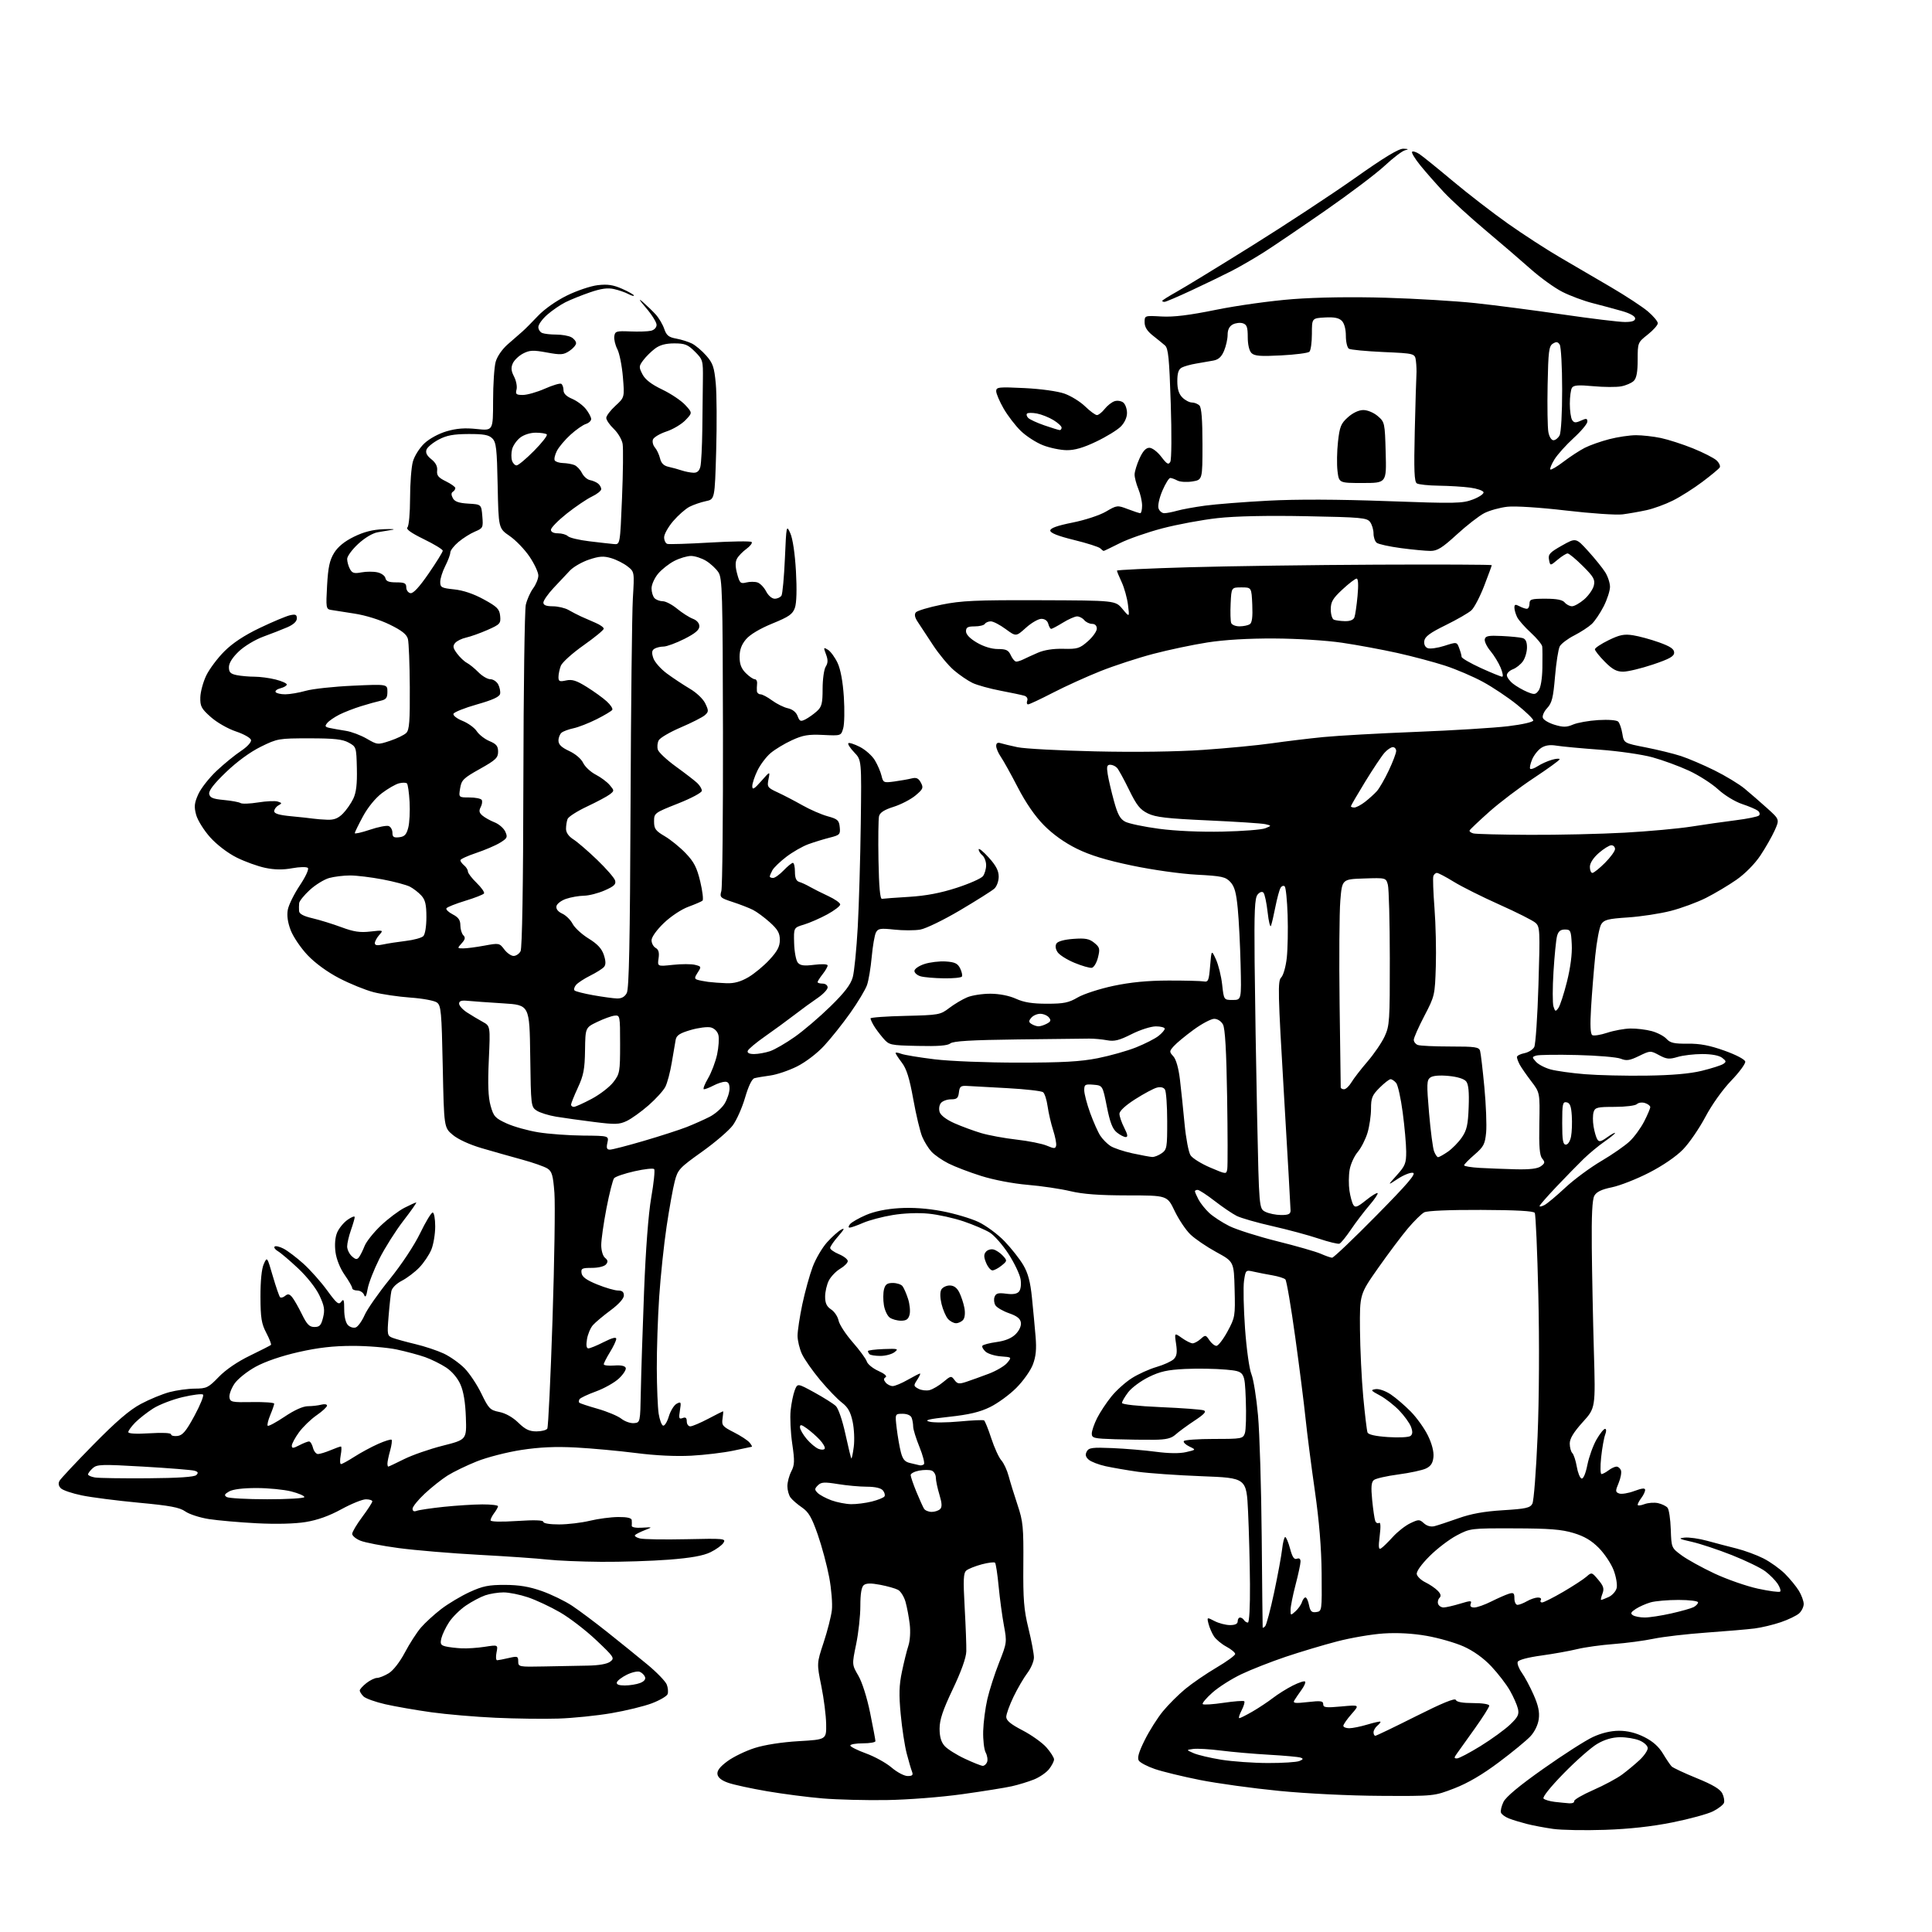 <?xml version="1.0" encoding="UTF-8" standalone="no"?>
<svg 
  version="1.1" 
  xmlns="http://www.w3.org/2000/svg" 
  xmlns:xlink="http://www.w3.org/1999/xlink" 
  xmlns:svg="http://www.w3.org/2000/svg"
  xmlns:rdf="http://www.w3.org/1999/02/22-rdf-syntax-ns#"
  xmlns:cc="http://creativecommons.org/ns#"
  xmlns:dc="http://purl.org/dc/elements/1.1/"
  viewBox="0 0 768 768"
  width="768"
  height="768"
>
<style>svg {background-color: white; }</style>"
<path stroke="none" fill="black" fill-rule="evenodd" d="M638.00,727.39C630.02,727.66 620.75,727.49 617.39,727.02C614.03,726.54 609.30,725.65 606.89,725.03C604.47,724.41 601.29,723.44 599.82,722.86C598.35,722.29 596.93,721.26 596.67,720.57C596.40,719.88 596.85,717.95 597.66,716.28C598.64,714.27 604.00,709.80 613.50,703.11C621.39,697.53 630.25,691.86 633.18,690.50C636.61,688.90 640.29,688.02 643.55,688.01C646.95,688.00 650.25,688.82 653.59,690.48C656.98,692.17 659.36,694.28 661.04,697.07C662.39,699.32 663.95,701.62 664.50,702.18C665.05,702.74 669.54,704.84 674.47,706.85C680.77,709.41 683.80,711.21 684.63,712.89C685.29,714.21 685.59,715.92 685.29,716.69C684.99,717.46 683.05,718.96 680.96,720.02C678.88,721.08 671.62,723.07 664.83,724.43C656.60,726.08 647.68,727.06 638.00,727.39zM623.75,716.84C624.99,716.93 625.89,716.55 625.75,716.00C625.61,715.45 629.01,713.47 633.29,711.59C637.58,709.71 642.76,706.94 644.79,705.43C646.83,703.92 649.96,701.32 651.75,699.65C653.54,697.98 655.00,695.85 655.00,694.93C655.00,693.97 653.59,692.65 651.75,691.87C649.96,691.12 646.43,690.53 643.90,690.57C640.84,690.62 637.81,691.51 634.90,693.23C632.48,694.65 626.49,699.93 621.59,704.95C616.28,710.38 613.04,714.44 613.59,714.97C614.09,715.46 616.08,716.04 618.00,716.27C619.92,716.49 622.51,716.75 623.75,716.84zM352.50,715.55C344.25,715.68 332.77,715.39 327.00,714.90C321.23,714.42 311.32,713.14 305.00,712.06C298.68,710.98 291.70,709.47 289.50,708.70C286.84,707.78 285.40,706.63 285.20,705.28C284.98,703.86 286.18,702.31 289.19,700.09C291.56,698.35 296.42,696.00 300.00,694.86C303.95,693.60 310.80,692.53 317.50,692.14C328.50,691.50 328.50,691.50 328.41,685.37C328.36,682.00 327.50,675.18 326.49,670.23C324.66,661.22 324.66,661.22 327.40,652.94C328.90,648.39 330.38,642.60 330.68,640.08C330.97,637.56 330.50,631.67 329.62,626.99C328.74,622.30 326.69,614.65 325.06,609.99C322.68,603.19 321.44,601.05 318.80,599.24C316.98,598.00 314.94,596.23 314.25,595.30C313.56,594.38 313.00,592.33 313.00,590.76C313.00,589.19 313.70,586.55 314.55,584.91C315.88,582.34 315.93,580.76 314.92,573.86C314.27,569.43 313.99,563.48 314.29,560.65C314.58,557.82 315.32,554.23 315.92,552.67C317.01,549.84 317.01,549.84 323.76,553.54C327.47,555.58 331.29,557.99 332.24,558.90C333.25,559.84 334.87,564.57 336.05,570.00C337.19,575.20 338.25,579.59 338.42,579.76C338.59,579.93 339.03,577.86 339.38,575.16C339.74,572.47 339.54,567.94 338.93,565.11C338.10,561.23 337.05,559.38 334.66,557.55C332.92,556.22 329.02,552.17 325.99,548.54C322.97,544.91 319.72,540.27 318.78,538.22C317.83,536.17 317.05,532.92 317.04,531.00C317.04,529.08 317.89,523.45 318.93,518.50C319.98,513.55 321.83,506.85 323.04,503.62C324.25,500.38 326.84,495.97 328.78,493.82C330.73,491.66 333.27,489.39 334.41,488.78C335.92,487.97 335.60,488.69 333.25,491.37C331.46,493.40 330.00,495.53 330.00,496.09C330.00,496.64 331.57,497.76 333.50,498.56C335.43,499.37 337.00,500.60 337.00,501.30C337.00,502.00 335.65,503.37 333.99,504.34C332.34,505.32 330.32,507.42 329.49,509.01C328.67,510.60 328.00,513.49 328.00,515.43C328.00,518.04 328.62,519.36 330.38,520.52C331.69,521.37 333.02,523.36 333.34,524.93C333.65,526.49 336.16,530.36 338.92,533.51C341.68,536.67 344.22,540.13 344.57,541.22C344.91,542.30 346.99,543.99 349.19,544.97C351.60,546.05 352.73,547.05 352.05,547.47C351.19,548.00 351.20,548.53 352.07,549.59C352.72,550.37 353.98,550.99 354.87,550.99C355.77,550.98 358.46,549.86 360.85,548.49C363.25,547.12 365.43,546.00 365.72,546.00C366.00,546.00 365.50,547.11 364.62,548.46C363.09,550.79 363.12,550.99 365.09,552.05C366.24,552.67 368.23,552.91 369.52,552.59C370.80,552.26 373.25,550.82 374.97,549.37C377.95,546.87 378.15,546.83 379.43,548.58C380.58,550.15 381.24,550.25 384.14,549.29C385.99,548.68 389.98,547.24 393.00,546.10C396.02,544.96 399.34,543.01 400.37,541.76C402.24,539.50 402.24,539.50 397.87,539.18C395.47,539.00 392.73,538.16 391.78,537.30C390.82,536.44 390.26,535.39 390.52,534.96C390.79,534.54 393.32,533.87 396.16,533.48C399.61,533.00 402.12,531.97 403.73,530.36C405.16,528.93 406.01,527.07 405.82,525.76C405.59,524.17 404.27,523.13 401.11,522.03C398.69,521.19 396.26,519.77 395.70,518.89C395.14,518.00 394.99,516.48 395.36,515.51C395.90,514.09 396.83,513.85 399.98,514.27C402.68,514.63 404.29,514.36 405.09,513.39C405.77,512.57 406.02,510.52 405.69,508.49C405.38,506.57 403.23,502.07 400.92,498.49C398.60,494.91 395.24,491.07 393.44,489.96C391.63,488.85 386.97,486.85 383.08,485.53C379.19,484.20 372.92,482.82 369.15,482.45C365.08,482.04 359.29,482.26 354.90,482.99C350.83,483.65 345.53,485.06 343.12,486.10C340.72,487.15 338.30,488.00 337.75,488.00C337.17,488.00 337.23,487.43 337.91,486.61C338.54,485.84 341.40,484.21 344.26,482.98C347.59,481.55 352.32,480.57 357.48,480.26C362.76,479.94 368.56,480.34 374.47,481.46C379.40,482.39 385.91,484.32 388.95,485.75C391.98,487.19 396.65,490.64 399.33,493.43C402.01,496.22 405.36,500.47 406.77,502.88C408.67,506.11 409.58,509.54 410.22,515.88C410.70,520.62 411.35,527.56 411.66,531.30C412.08,536.35 411.80,539.23 410.57,542.46C409.66,544.85 406.70,549.02 403.99,551.72C401.29,554.43 396.60,557.85 393.57,559.33C389.51,561.32 385.24,562.34 377.32,563.20C369.08,564.10 367.24,564.56 369.44,565.14C371.01,565.56 376.39,565.53 381.40,565.06C386.40,564.59 390.80,564.39 391.17,564.62C391.54,564.84 392.84,568.05 394.05,571.76C395.26,575.47 397.06,579.40 398.04,580.50C399.02,581.60 400.33,584.41 400.95,586.76C401.57,589.10 403.17,594.27 404.50,598.26C406.69,604.83 406.90,607.02 406.79,622.00C406.68,635.84 407.01,639.92 408.83,647.33C410.02,652.18 411.00,657.38 411.00,658.88C411.00,660.38 409.83,663.16 408.39,665.06C406.96,666.95 404.48,671.20 402.89,674.50C401.30,677.80 400.00,681.40 400.00,682.50C400.01,683.95 401.80,685.42 406.49,687.85C410.05,689.70 414.33,692.75 415.99,694.64C417.64,696.52 419.00,698.67 419.00,699.40C419.00,700.13 418.11,701.86 417.02,703.25C415.93,704.63 413.22,706.50 411.00,707.38C408.77,708.27 404.83,709.48 402.23,710.06C399.63,710.65 390.75,712.07 382.50,713.22C374.07,714.40 360.93,715.42 352.50,715.55zM548.78,713.88C536.48,713.82 519.48,712.99 508.50,711.91C498.05,710.89 483.88,708.94 477.00,707.57C470.12,706.20 462.05,704.24 459.06,703.21C456.07,702.19 453.20,700.68 452.68,699.85C452.01,698.79 452.70,696.42 455.06,691.68C456.89,688.00 460.14,682.86 462.29,680.25C464.43,677.64 468.44,673.64 471.19,671.37C473.94,669.10 479.52,665.28 483.59,662.88C487.67,660.48 491.00,658.05 491.00,657.48C491.00,656.92 489.43,655.61 487.52,654.58C485.60,653.55 483.37,651.69 482.56,650.46C481.75,649.22 480.79,646.99 480.41,645.51C479.74,642.81 479.74,642.81 482.82,644.41C484.51,645.28 487.27,646.00 488.95,646.00C490.99,646.00 492.00,645.51 492.00,644.50C492.00,643.67 492.42,643.00 492.94,643.00C493.46,643.00 494.16,643.45 494.50,644.00C494.84,644.55 495.54,645.00 496.06,645.00C496.61,645.00 496.95,638.70 496.88,629.75C496.82,621.36 496.48,608.42 496.13,601.00C495.50,587.50 495.50,587.50 477.76,586.82C468.01,586.45 456.53,585.64 452.26,585.04C447.99,584.43 442.25,583.44 439.50,582.84C436.75,582.24 433.73,581.07 432.78,580.25C431.54,579.16 431.32,578.27 432.00,577.00C432.82,575.48 434.16,575.30 442.22,575.64C447.32,575.86 455.10,576.51 459.50,577.10C464.62,577.78 468.94,577.83 471.50,577.23C475.50,576.31 475.50,576.31 472.78,575.01C471.29,574.29 470.30,573.32 470.59,572.85C470.88,572.38 476.28,572.00 482.58,572.00C493.57,572.00 494.08,571.91 494.85,569.75C495.29,568.51 495.45,562.47 495.22,556.33C494.78,545.15 494.78,545.15 487.36,544.45C483.27,544.07 475.97,543.95 471.14,544.18C464.11,544.52 461.20,545.16 456.66,547.38C453.54,548.91 449.86,551.63 448.49,553.42C447.12,555.22 446.00,557.14 446.00,557.69C446.00,558.28 452.26,558.96 461.45,559.36C469.94,559.72 477.61,560.30 478.50,560.64C479.69,561.10 478.76,562.14 474.80,564.76C471.88,566.69 468.51,569.17 467.30,570.26C465.62,571.78 463.62,572.27 458.80,572.33C455.34,572.37 448.34,572.28 443.25,572.12C434.83,571.86 434.00,571.66 434.00,569.88C434.00,568.80 434.95,566.03 436.12,563.71C437.29,561.39 439.84,557.53 441.80,555.12C443.75,552.70 447.41,549.42 449.93,547.83C452.44,546.23 456.86,544.23 459.75,543.39C462.64,542.55 465.71,541.14 466.59,540.27C467.80,539.05 468.02,537.62 467.51,534.21C466.84,529.75 466.84,529.75 469.82,531.87C471.47,533.04 473.38,534.00 474.08,534.00C474.77,534.00 476.22,533.21 477.29,532.25C479.16,530.57 479.30,530.60 480.74,532.75C481.57,533.99 482.83,535.00 483.55,535.00C484.26,535.00 486.25,532.42 487.96,529.27C490.96,523.71 491.05,523.19 490.78,512.54C490.50,501.54 490.50,501.54 483.50,497.72C479.65,495.62 475.01,492.46 473.19,490.70C471.36,488.94 468.55,484.73 466.93,481.35C463.99,475.20 463.99,475.20 448.25,475.19C437.01,475.18 430.50,474.70 425.50,473.51C421.65,472.59 414.00,471.45 408.50,470.99C402.63,470.49 394.99,469.03 390.00,467.45C385.32,465.98 379.48,463.74 377.00,462.48C374.52,461.23 371.51,459.13 370.30,457.84C369.09,456.54 367.41,453.84 366.58,451.84C365.75,449.85 364.15,443.15 363.04,436.96C361.53,428.59 360.37,424.86 358.50,422.42C357.13,420.61 356.00,418.89 356.00,418.59C356.00,418.29 357.01,418.43 358.25,418.90C359.49,419.37 365.45,420.35 371.50,421.09C377.68,421.84 392.36,422.42 405.00,422.41C422.42,422.41 429.50,422.01 436.38,420.65C441.27,419.68 448.13,417.74 451.63,416.34C455.14,414.93 459.13,412.90 460.50,411.82C461.88,410.74 463.00,409.44 463.00,408.93C463.00,408.42 461.41,408.00 459.47,408.00C457.52,408.00 453.21,409.38 449.82,411.09C444.91,413.57 442.98,414.05 440.10,413.52C438.12,413.15 434.93,412.85 433.00,412.86C431.07,412.87 418.20,413.01 404.40,413.19C386.07,413.42 378.89,413.85 377.78,414.77C376.70,415.66 372.90,415.96 364.88,415.77C353.70,415.52 353.46,415.47 351.00,412.61C349.62,411.01 347.95,408.76 347.29,407.60C346.62,406.45 346.05,405.20 346.04,404.83C346.02,404.45 352.22,404.00 359.83,403.83C373.21,403.51 373.78,403.41 377.33,400.70C379.35,399.16 382.56,397.25 384.47,396.45C386.38,395.65 390.54,395.01 393.72,395.02C397.30,395.04 401.16,395.80 403.86,397.02C407.03,398.46 410.38,399.00 416.18,399.00C422.87,399.00 424.83,398.60 428.41,396.50C430.75,395.13 437.13,393.06 442.59,391.90C449.45,390.45 456.19,389.80 464.50,389.78C471.10,389.77 477.40,389.93 478.50,390.13C480.29,390.46 480.56,389.82 481.04,384.00C481.58,377.50 481.58,377.50 483.37,381.40C484.35,383.55 485.46,388.05 485.83,391.40C486.50,397.50 486.50,397.50 490.00,397.50C493.50,397.50 493.50,397.50 493.16,383.50C492.98,375.80 492.47,365.76 492.03,361.19C491.42,354.78 490.74,352.36 489.08,350.59C487.16,348.55 485.70,348.23 475.71,347.70C469.37,347.37 458.20,345.80 450.00,344.08C439.67,341.92 433.34,339.98 428.00,337.35C423.18,334.97 418.53,331.65 415.00,328.07C411.42,324.45 407.79,319.18 404.59,313.00C401.89,307.77 398.85,302.31 397.84,300.85C396.83,299.39 396.00,297.44 396.00,296.53C396.00,295.40 396.56,295.04 397.75,295.42C398.71,295.72 401.75,296.45 404.50,297.03C407.25,297.62 421.13,298.36 435.34,298.68C451.31,299.05 467.73,298.82 478.34,298.09C487.78,297.44 500.00,296.27 505.50,295.48C511.00,294.69 520.23,293.57 526.00,293.00C531.77,292.43 548.42,291.50 563.00,290.93C577.58,290.36 594.00,289.34 599.50,288.68C605.28,287.98 609.50,287.01 609.50,286.38C609.50,285.78 606.58,282.95 603.00,280.08C599.43,277.21 593.36,273.15 589.50,271.06C585.65,268.96 578.90,266.07 574.50,264.63C570.10,263.20 561.55,260.92 555.50,259.57C549.45,258.23 539.55,256.39 533.50,255.50C527.18,254.57 515.70,253.85 506.50,253.81C496.27,253.76 486.71,254.33 480.00,255.38C474.23,256.28 464.54,258.32 458.47,259.92C452.40,261.51 442.95,264.60 437.47,266.78C431.99,268.96 423.47,272.83 418.55,275.37C413.62,277.92 409.19,280.00 408.69,280.00C408.19,280.00 408.04,279.35 408.34,278.55C408.66,277.71 408.18,276.88 407.20,276.57C406.26,276.28 402.01,275.38 397.75,274.57C393.49,273.76 388.48,272.37 386.61,271.49C384.74,270.60 381.40,268.32 379.19,266.43C376.98,264.54 373.22,260.01 370.84,256.37C368.45,252.72 365.73,248.58 364.79,247.17C363.64,245.44 363.40,244.22 364.07,243.42C364.61,242.77 369.20,241.40 374.27,240.37C382.15,238.77 387.89,238.51 413.44,238.60C443.38,238.70 443.38,238.70 446.20,242.07C449.02,245.45 449.02,245.45 448.40,240.48C448.06,237.74 446.93,233.67 445.89,231.43C444.85,229.20 444.00,227.13 444.00,226.84C444.00,226.55 456.94,225.94 472.75,225.49C488.56,225.04 522.09,224.57 547.25,224.46C572.41,224.35 593.00,224.44 593.00,224.66C593.00,224.88 591.64,228.59 589.98,232.90C588.32,237.20 586.03,241.58 584.90,242.61C583.77,243.65 579.17,246.30 574.67,248.51C568.48,251.54 566.42,253.06 566.18,254.76C565.98,256.16 566.50,257.25 567.55,257.66C568.48,258.01 571.46,257.60 574.17,256.73C579.11,255.15 579.11,255.15 580.05,257.64C580.57,259.01 581.00,260.56 581.00,261.09C581.00,261.62 584.43,263.61 588.62,265.53C592.82,267.44 596.65,269.00 597.14,269.00C597.63,269.00 597.35,267.38 596.53,265.41C595.70,263.44 593.87,260.45 592.47,258.78C591.06,257.10 590.05,255.01 590.22,254.12C590.48,252.79 591.69,252.56 597.02,252.82C600.58,252.99 604.29,253.36 605.25,253.64C606.45,253.98 607.00,255.14 607.00,257.34C607.00,259.11 606.28,261.58 605.40,262.84C604.52,264.10 602.72,265.54 601.40,266.04C600.08,266.54 599.00,267.60 599.00,268.40C599.00,269.20 600.11,270.73 601.46,271.79C602.81,272.85 605.35,274.32 607.09,275.04C609.93,276.21 610.41,276.16 611.63,274.49C612.45,273.37 613.05,269.77 613.12,265.56C613.18,261.68 613.16,257.82 613.06,257.00C612.96,256.18 610.92,253.70 608.52,251.50C606.12,249.30 603.67,246.52 603.08,245.32C602.49,244.11 602.00,242.41 602.00,241.53C602.00,240.26 602.40,240.14 603.93,240.96C605.00,241.53 606.35,242.00 606.93,242.00C607.52,242.00 608.00,241.10 608.00,240.00C608.00,238.21 608.67,238.00 614.38,238.00C618.83,238.00 621.13,238.45 622.00,239.50C622.68,240.32 623.99,241.00 624.91,241.00C625.83,241.00 628.01,239.76 629.76,238.25C631.50,236.74 633.22,234.26 633.58,232.75C634.13,230.39 633.50,229.29 629.19,225.00C626.43,222.25 623.71,220.00 623.16,220.00C622.61,220.00 620.82,221.12 619.19,222.49C616.23,224.98 616.23,224.98 615.76,222.51C615.35,220.36 616.03,219.61 620.87,216.88C626.46,213.73 626.46,213.73 631.35,219.11C634.04,222.08 637.08,225.85 638.11,227.50C639.15,229.15 639.99,231.75 640.00,233.28C640.00,234.81 638.88,238.28 637.51,240.99C636.13,243.70 634.00,246.87 632.76,248.04C631.51,249.22 628.38,251.26 625.79,252.59C623.19,253.91 620.61,255.87 620.03,256.93C619.46,258.00 618.61,263.42 618.14,268.97C617.43,277.38 616.91,279.46 615.02,281.48C613.77,282.81 613.00,284.57 613.32,285.39C613.64,286.22 615.76,287.45 618.04,288.13C621.41,289.14 622.76,289.12 625.34,288.01C627.08,287.27 631.59,286.47 635.36,286.24C639.34,286.00 642.66,286.26 643.26,286.86C643.83,287.43 644.57,289.59 644.91,291.65C645.52,295.40 645.52,295.40 654.25,297.11C659.05,298.06 665.35,299.60 668.24,300.55C671.13,301.49 677.10,304.05 681.50,306.22C685.90,308.40 691.30,311.67 693.50,313.49C695.70,315.31 699.73,318.81 702.46,321.27C707.42,325.74 707.42,325.74 705.46,330.12C704.38,332.52 701.82,337.01 699.78,340.08C697.56,343.41 693.71,347.31 690.28,349.71C687.10,351.93 681.64,355.18 678.14,356.94C674.65,358.70 668.35,361.02 664.14,362.10C659.94,363.18 652.30,364.35 647.17,364.69C639.18,365.22 637.65,365.61 636.51,367.41C635.78,368.56 634.71,374.23 634.13,380.00C633.55,385.77 632.80,395.07 632.47,400.65C632.05,407.54 632.21,411.01 632.95,411.47C633.55,411.84 636.22,411.42 638.88,410.54C641.54,409.66 645.69,408.90 648.11,408.85C650.52,408.81 654.34,409.27 656.59,409.88C658.84,410.49 661.49,411.88 662.47,412.97C663.93,414.58 665.50,414.94 670.88,414.88C675.77,414.82 679.59,415.55 685.49,417.65C690.14,419.31 693.60,421.13 693.76,422.00C693.91,422.82 691.40,426.24 688.17,429.59C684.75,433.15 680.48,439.14 677.91,444.00C675.48,448.58 671.48,454.41 669.00,456.95C666.27,459.75 660.96,463.39 655.50,466.18C650.55,468.72 643.91,471.32 640.75,471.97C636.64,472.81 634.65,473.77 633.78,475.32C632.94,476.84 632.63,483.08 632.76,496.00C632.86,506.18 633.23,524.67 633.59,537.10C634.25,559.71 634.25,559.71 629.12,565.36C625.54,569.33 624.00,571.86 624.00,573.81C624.00,575.34 624.46,577.06 625.02,577.62C625.58,578.18 626.38,580.60 626.79,582.99C627.19,585.39 628.05,587.52 628.68,587.73C629.39,587.96 630.29,585.85 631.01,582.31C631.65,579.11 633.29,574.59 634.63,572.25C635.98,569.91 637.50,568.00 638.02,568.00C638.58,568.00 638.60,568.92 638.08,570.30C637.60,571.56 636.88,575.61 636.48,579.30C636.09,582.98 636.16,585.99 636.63,585.97C637.11,585.95 638.37,585.28 639.44,584.47C640.51,583.66 641.92,583.00 642.58,583.00C643.25,583.00 644.04,583.66 644.35,584.48C644.66,585.29 644.25,587.55 643.44,589.50C642.09,592.72 642.11,593.10 643.62,593.68C644.54,594.04 647.25,593.60 649.64,592.71C652.80,591.54 653.99,591.43 653.97,592.30C653.95,592.96 653.28,594.37 652.47,595.44C651.66,596.51 651.00,597.74 651.00,598.17C651.00,598.60 652.20,598.49 653.67,597.93C655.14,597.37 657.59,597.19 659.10,597.52C660.62,597.86 662.32,598.68 662.88,599.36C663.45,600.04 664.02,603.90 664.16,607.94C664.41,615.26 664.42,615.30 668.46,618.27C670.68,619.91 676.57,623.17 681.54,625.50C686.52,627.83 694.29,630.54 698.81,631.52C703.34,632.50 707.31,633.02 707.65,632.68C707.99,632.34 707.54,630.95 706.66,629.60C705.77,628.24 703.57,626.02 701.77,624.65C699.97,623.28 694.00,620.38 688.50,618.20C683.00,616.02 675.80,613.63 672.50,612.89C667.41,611.75 666.98,611.50 669.65,611.22C671.39,611.04 675.44,611.61 678.65,612.50C681.87,613.39 687.10,614.76 690.27,615.55C693.44,616.34 698.26,618.11 700.99,619.49C703.71,620.87 707.56,623.63 709.56,625.62C711.55,627.61 714.04,630.65 715.09,632.37C716.13,634.09 716.99,636.44 717.00,637.60C717.00,638.75 716.18,640.43 715.18,641.34C714.18,642.24 710.92,643.82 707.93,644.84C704.94,645.86 700.25,646.99 697.50,647.34C694.75,647.69 686.13,648.43 678.35,648.98C670.56,649.54 661.11,650.63 657.35,651.42C653.58,652.21 646.45,653.16 641.50,653.53C636.55,653.90 630.02,654.80 627.00,655.54C623.98,656.28 617.52,657.44 612.66,658.11C607.29,658.85 603.61,659.84 603.31,660.63C603.04,661.34 603.77,663.27 604.94,664.92C606.11,666.56 608.22,670.51 609.63,673.70C611.50,677.93 612.06,680.55 611.68,683.36C611.37,685.70 610.04,688.42 608.33,690.25C606.77,691.91 601.14,696.55 595.80,700.54C589.29,705.43 583.48,708.83 578.09,710.91C570.06,714.00 570.06,714.00 548.78,713.88zM360.79,706.00C362.69,706.00 363.07,705.62 362.54,704.25C362.16,703.29 361.21,700.04 360.43,697.04C359.64,694.04 358.57,687.04 358.05,681.50C357.30,673.60 357.40,669.91 358.54,664.50C359.33,660.69 360.49,656.04 361.11,654.16C361.76,652.21 361.98,648.53 361.63,645.62C361.29,642.80 360.54,638.82 359.96,636.76C359.38,634.71 358.04,632.56 356.98,631.99C355.92,631.42 352.73,630.52 349.88,629.98C346.20,629.28 344.32,629.32 343.35,630.12C342.45,630.87 342.00,633.59 342.00,638.37C342.01,642.29 341.25,649.15 340.33,653.61C338.65,661.72 338.65,661.72 341.21,666.11C342.71,668.68 344.65,674.80 345.89,680.89C347.05,686.60 348.00,691.67 348.00,692.14C348.00,692.61 345.75,693.00 343.00,693.00C340.25,693.00 338.00,693.39 338.00,693.87C338.00,694.34 340.81,695.76 344.25,697.01C347.69,698.26 352.27,700.79 354.43,702.64C356.59,704.49 359.45,706.00 360.79,706.00zM390.64,701.95C391.27,701.98 392.06,701.29 392.39,700.43C392.72,699.56 392.47,697.88 391.83,696.68C391.18,695.48 390.74,691.64 390.83,688.14C390.93,684.65 391.68,678.89 392.50,675.36C393.32,671.82 395.41,665.32 397.16,660.91C400.26,653.07 400.30,652.75 399.08,646.20C398.39,642.51 397.45,635.52 396.98,630.65C396.52,625.79 395.87,621.53 395.54,621.20C395.21,620.87 392.83,621.17 390.26,621.85C387.68,622.54 384.94,623.64 384.15,624.29C382.97,625.27 382.85,627.83 383.47,638.99C383.89,646.42 384.18,654.27 384.12,656.44C384.06,658.96 382.12,664.38 378.76,671.44C374.77,679.84 373.51,683.62 373.50,687.15C373.50,690.38 374.11,692.48 375.50,694.05C376.60,695.29 380.20,697.56 383.50,699.10C386.80,700.65 390.01,701.93 390.64,701.95zM504.00,700.83C509.77,700.85 515.40,700.49 516.50,700.04C518.09,699.38 518.19,699.11 517.00,698.68C516.17,698.39 510.55,697.88 504.50,697.54C498.45,697.20 489.84,696.45 485.37,695.88C480.90,695.31 475.95,695.02 474.37,695.23C471.50,695.61 471.50,695.61 474.50,696.92C476.15,697.64 481.10,698.81 485.50,699.52C489.90,700.22 498.23,700.82 504.00,700.83zM579.17,699.00C579.95,699.00 584.16,696.78 588.54,694.08C592.92,691.37 598.19,687.54 600.27,685.56C603.40,682.58 603.93,681.52 603.40,679.24C603.05,677.73 601.61,674.48 600.20,672.00C598.79,669.52 595.45,665.19 592.79,662.37C589.71,659.11 585.73,656.26 581.86,654.52C578.52,653.02 571.89,651.11 567.14,650.28C561.54,649.30 555.51,648.97 550.00,649.33C545.33,649.63 537.00,651.05 531.50,652.49C526.00,653.92 516.77,656.69 511.00,658.63C505.23,660.58 497.32,663.68 493.44,665.53C489.55,667.38 484.38,670.67 481.94,672.85C479.50,675.02 477.77,677.08 478.10,677.42C478.43,677.76 482.16,677.52 486.39,676.89C490.62,676.26 494.32,675.99 494.61,676.28C494.91,676.57 494.43,678.21 493.55,679.91C492.67,681.61 492.26,683.00 492.64,683.00C493.01,683.00 495.39,681.81 497.91,680.35C500.44,678.88 504.07,676.47 506.00,674.98C507.93,673.49 511.46,671.27 513.85,670.06C516.24,668.85 518.46,668.12 518.78,668.44C519.10,668.76 518.46,670.26 517.36,671.76C516.27,673.27 515.00,675.13 514.54,675.90C513.84,677.06 514.73,677.18 519.85,676.60C525.05,676.01 526.00,676.14 526.00,677.46C526.00,678.78 527.07,678.91 533.25,678.34C540.50,677.67 540.50,677.67 537.25,681.37C535.46,683.40 534.00,685.50 534.00,686.03C534.00,686.57 535.05,687.00 536.34,687.00C537.63,687.00 540.87,686.34 543.54,685.54C546.22,684.73 548.55,684.22 548.73,684.39C548.90,684.57 548.36,685.28 547.52,685.98C546.69,686.68 546.00,687.86 546.00,688.62C546.00,689.38 546.32,690.00 546.71,690.00C547.10,690.00 554.35,686.51 562.83,682.25C573.31,676.98 578.39,674.90 578.71,675.75C579.01,676.57 581.36,677.00 585.58,677.00C589.33,677.00 592.00,677.43 592.00,678.03C592.00,678.60 589.41,682.69 586.25,687.12C583.09,691.56 579.88,696.04 579.13,697.09C577.96,698.72 577.97,699.00 579.17,699.00zM222.00,683.16C216.22,683.35 204.97,683.21 197.00,682.84C189.03,682.48 177.53,681.50 171.44,680.65C165.36,679.80 157.15,678.37 153.18,677.47C149.22,676.57 145.31,675.16 144.49,674.35C143.67,673.53 143.00,672.47 143.00,672.00C143.00,671.53 144.19,670.21 145.63,669.07C147.08,667.93 149.00,667.00 149.88,667.00C150.77,666.99 152.86,666.16 154.53,665.14C156.32,664.05 158.95,660.67 160.94,656.90C162.80,653.38 165.67,648.92 167.32,647.00C168.97,645.08 172.61,641.75 175.41,639.60C178.21,637.46 183.30,634.42 186.73,632.85C191.90,630.48 194.28,630.00 200.73,630.02C206.36,630.04 210.40,630.71 215.39,632.47C219.18,633.81 224.59,636.44 227.41,638.31C230.22,640.18 236.57,644.92 241.51,648.86C246.46,652.79 253.58,658.56 257.34,661.67C261.10,664.78 264.57,668.38 265.06,669.66C265.55,670.94 265.69,672.64 265.38,673.45C265.07,674.26 262.27,675.89 259.16,677.08C256.05,678.26 248.78,680.04 243.00,681.02C237.22,682.01 227.78,682.97 222.00,683.16zM248.35,670.00C250.29,670.00 253.02,669.56 254.42,669.03C256.05,668.41 256.76,667.54 256.40,666.61C256.10,665.81 255.15,664.89 254.29,664.56C253.44,664.23 251.13,664.76 249.17,665.73C247.21,666.70 245.43,668.06 245.22,668.75C244.96,669.59 246.00,670.00 248.35,670.00zM216.25,662.44C221.89,662.31 229.68,662.17 233.56,662.11C238.05,662.04 241.32,661.47 242.56,660.54C244.41,659.15 244.15,658.74 237.00,651.98C232.88,648.08 226.39,643.09 222.58,640.90C218.78,638.70 213.06,636.03 209.86,634.95C206.67,633.88 202.32,633.00 200.18,633.00C198.05,633.00 194.77,633.52 192.90,634.16C191.03,634.80 187.57,636.63 185.22,638.23C182.86,639.83 179.85,642.80 178.53,644.82C177.20,646.84 175.83,649.72 175.46,651.21C174.91,653.48 175.18,654.00 177.15,654.48C178.44,654.79 181.30,655.13 183.50,655.24C185.70,655.35 189.86,655.07 192.74,654.62C197.99,653.81 197.99,653.81 197.37,656.91C197.03,658.61 197.14,659.99 197.62,659.98C198.11,659.96 200.19,659.56 202.25,659.08C205.72,658.28 206.00,658.38 206.00,660.43C206.00,662.60 206.26,662.65 216.25,662.44zM502.92,646.45C503.42,645.93 505.03,639.88 506.49,633.00C507.95,626.12 509.38,618.36 509.67,615.75C509.96,613.14 510.51,611.00 510.89,611.00C511.27,611.00 512.14,613.07 512.82,615.60C513.72,618.97 514.44,620.05 515.52,619.63C516.48,619.26 516.99,619.67 516.98,620.78C516.97,621.73 516.08,625.88 515.00,630.00C513.92,634.12 513.03,638.58 513.02,639.90C513.00,642.24 513.06,642.26 514.97,640.52C516.06,639.54 517.22,637.90 517.54,636.87C517.87,635.84 518.50,635.00 518.94,635.00C519.39,635.00 520.03,636.38 520.36,638.07C520.86,640.55 521.41,641.08 523.24,640.82C525.48,640.50 525.50,640.36 525.37,625.50C525.28,615.30 524.41,604.74 522.66,592.50C521.23,582.60 519.59,569.77 518.99,564.00C518.40,558.23 516.55,543.60 514.87,531.50C513.20,519.40 511.44,509.09 510.96,508.60C510.49,508.10 508.16,507.37 505.80,506.96C503.43,506.55 500.07,505.90 498.33,505.50C495.20,504.79 495.15,504.84 494.52,509.14C494.16,511.54 494.35,520.07 494.92,528.10C495.51,536.29 496.62,544.24 497.45,546.23C498.26,548.17 499.45,555.55 500.08,562.63C500.72,569.71 501.38,591.48 501.55,611.00C501.72,630.52 501.89,646.70 501.93,646.95C501.97,647.20 502.41,646.97 502.92,646.45zM653.80,642.98C655.62,642.99 660.34,642.27 664.30,641.38C668.26,640.49 672.29,639.35 673.25,638.85C674.21,638.34 675.00,637.50 675.00,636.96C675.00,636.43 671.56,636.00 667.24,636.00C662.98,636.00 657.97,636.43 656.12,636.97C654.27,637.50 651.63,638.67 650.25,639.57C648.27,640.87 648.03,641.40 649.12,642.09C649.88,642.58 651.99,642.98 653.80,642.98zM573.86,638.99C574.76,638.98 577.68,638.32 580.35,637.51C584.63,636.21 585.13,636.21 584.63,637.52C584.25,638.52 584.71,639.00 586.06,639.00C587.17,639.00 590.19,637.93 592.78,636.63C595.38,635.33 598.51,633.95 599.75,633.56C601.68,632.96 602.00,633.23 602.00,635.43C602.00,636.84 602.56,637.98 603.25,637.96C603.94,637.95 605.62,637.29 607.00,636.50C608.38,635.71 610.31,635.05 611.31,635.04C612.30,635.02 612.84,635.45 612.50,636.00C612.16,636.55 612.39,637.00 613.02,637.00C613.64,637.00 617.38,635.12 621.33,632.82C625.27,630.52 629.45,627.80 630.62,626.77C632.71,624.92 632.77,624.94 635.33,627.98C637.45,630.50 637.75,631.52 636.99,633.53C636.47,634.89 636.24,636.00 636.48,636.00C636.71,636.00 638.06,635.47 639.48,634.83C640.89,634.18 642.32,632.59 642.64,631.29C642.97,629.98 642.44,626.80 641.46,624.21C640.49,621.62 637.83,617.63 635.57,615.34C632.61,612.35 629.77,610.68 625.47,609.39C620.74,607.96 615.87,607.58 602.00,607.55C584.65,607.50 584.45,607.52 579.08,610.35C576.10,611.92 571.23,615.63 568.26,618.61C564.98,621.89 562.99,624.70 563.19,625.75C563.38,626.71 564.92,628.17 566.62,629.00C568.32,629.82 570.51,631.32 571.49,632.31C572.74,633.59 572.96,634.44 572.21,635.19C571.63,635.77 571.39,636.86 571.69,637.62C571.98,638.38 572.95,639.00 573.86,638.99zM239.00,620.85C231.03,620.79 221.35,620.38 217.50,619.94C213.65,619.50 201.50,618.66 190.50,618.07C179.50,617.48 165.10,616.27 158.50,615.39C151.90,614.51 145.04,613.18 143.25,612.44C141.46,611.71 140.00,610.49 140.00,609.73C140.00,608.98 141.80,605.95 144.00,603.00C146.20,600.05 148.00,597.27 148.00,596.82C148.00,596.37 146.85,596.00 145.45,596.00C144.05,596.00 139.66,597.78 135.70,599.95C130.86,602.60 126.20,604.27 121.50,605.03C117.14,605.74 109.78,605.92 102.00,605.52C95.12,605.16 86.58,604.41 83.00,603.85C79.42,603.29 75.22,601.92 73.66,600.82C71.40,599.22 67.64,598.51 55.16,597.35C46.55,596.54 36.37,595.24 32.55,594.45C28.72,593.67 24.96,592.39 24.19,591.62C23.27,590.69 23.09,589.67 23.66,588.64C24.15,587.77 30.22,581.29 37.16,574.23C46.25,564.99 51.51,560.47 56.00,558.08C59.43,556.25 64.55,554.14 67.37,553.39C70.19,552.64 74.75,552.01 77.50,552.00C82.12,551.97 82.84,551.62 86.97,547.34C89.74,544.47 94.43,541.27 99.36,538.89C103.71,536.78 107.47,534.86 107.71,534.63C107.95,534.39 107.11,532.24 105.86,529.85C103.94,526.19 103.57,523.92 103.54,515.50C103.52,509.21 104.00,504.39 104.84,502.50C106.18,499.50 106.18,499.50 108.44,507.27C109.69,511.54 110.99,515.32 111.33,515.66C111.67,516.00 112.58,515.77 113.34,515.13C114.42,514.24 115.05,514.35 116.12,515.63C116.88,516.55 118.62,519.59 120.00,522.40C122.01,526.51 122.99,527.50 125.00,527.50C127.06,527.50 127.66,526.84 128.42,523.76C129.19,520.66 128.94,519.15 127.00,515.00C125.62,512.06 122.12,507.60 118.55,504.24C115.19,501.08 111.55,497.99 110.47,497.37C109.39,496.74 108.80,495.92 109.16,495.54C109.52,495.16 111.12,495.53 112.72,496.36C114.32,497.18 117.86,499.87 120.59,502.32C123.32,504.78 127.57,509.55 130.02,512.92C133.87,518.20 134.65,518.83 135.66,517.45C136.62,516.14 136.83,516.71 136.83,520.55C136.83,523.41 137.42,525.85 138.34,526.77C139.17,527.60 140.57,528.00 141.45,527.66C142.33,527.32 143.90,525.12 144.94,522.77C145.97,520.42 150.46,514.00 154.91,508.50C159.62,502.69 164.68,495.04 167.00,490.25C169.19,485.71 171.44,482.00 171.99,482.00C172.55,482.00 173.00,484.48 173.00,487.53C173.00,490.57 172.30,494.74 171.45,496.78C170.60,498.83 168.46,502.00 166.70,503.84C164.94,505.67 161.82,508.04 159.77,509.10C157.58,510.23 155.84,511.95 155.57,513.26C155.31,514.49 154.81,518.98 154.47,523.23C153.86,530.69 153.92,531.00 156.17,531.85C157.45,532.33 161.49,533.44 165.14,534.31C168.80,535.18 173.86,536.87 176.41,538.06C178.95,539.26 182.65,541.88 184.64,543.89C186.63,545.90 189.66,550.46 191.38,554.02C194.26,559.98 194.81,560.54 198.49,561.28C200.97,561.77 203.84,563.39 206.04,565.54C208.77,568.21 210.42,569.00 213.23,569.00C215.24,569.00 217.19,568.51 217.56,567.90C217.94,567.30 218.87,547.83 219.63,524.65C220.39,501.47 220.73,478.76 220.39,474.19C219.86,467.22 219.41,465.66 217.63,464.51C216.46,463.75 211.90,462.15 207.50,460.95C203.10,459.75 195.90,457.71 191.50,456.42C186.71,455.02 182.10,452.91 180.00,451.15C176.50,448.22 176.50,448.22 176.00,424.03C175.55,402.09 175.33,399.71 173.67,398.50C172.67,397.77 167.94,396.89 163.17,396.56C158.40,396.22 151.81,395.25 148.52,394.41C145.24,393.56 139.08,391.06 134.85,388.86C130.11,386.39 125.28,382.87 122.26,379.68C119.56,376.83 116.55,372.38 115.56,369.79C114.36,366.66 113.98,363.92 114.41,361.61C114.77,359.69 116.91,355.37 119.16,351.99C121.49,348.51 122.88,345.49 122.38,345.01C121.89,344.54 119.12,344.59 116.18,345.13C112.51,345.81 109.19,345.77 105.46,344.99C102.49,344.38 97.37,342.52 94.07,340.88C90.54,339.11 86.22,335.82 83.55,332.85C81.05,330.06 78.56,326.06 77.97,323.90C77.10,320.65 77.24,319.25 78.81,315.74C79.85,313.41 83.14,309.22 86.10,306.43C89.07,303.64 93.43,300.08 95.79,298.52C98.24,296.90 99.96,295.03 99.79,294.17C99.63,293.34 96.95,291.82 93.81,290.77C90.61,289.70 86.23,287.20 83.82,285.06C80.04,281.71 79.54,280.77 79.63,277.21C79.69,274.99 80.76,271.07 82.00,268.50C83.24,265.94 86.47,261.62 89.18,258.92C92.49,255.61 97.11,252.56 103.30,249.60C108.36,247.18 113.74,244.93 115.25,244.58C117.49,244.08 118.00,244.31 118.00,245.83C118.00,247.03 116.66,248.28 114.25,249.33C112.19,250.22 107.89,251.91 104.69,253.07C101.45,254.25 97.15,256.84 94.94,258.94C92.38,261.38 91.00,263.58 91.00,265.22C91.00,267.25 91.61,267.87 94.12,268.38C95.84,268.72 99.02,269.00 101.18,269.00C103.34,269.00 107.11,269.50 109.56,270.12C112.00,270.73 114.00,271.63 114.00,272.10C114.00,272.57 112.88,273.24 111.51,273.59C110.14,273.93 109.26,274.62 109.57,275.11C109.87,275.60 111.58,276.00 113.38,276.00C115.17,276.00 118.86,275.37 121.57,274.60C124.28,273.83 132.69,272.92 140.25,272.58C154.00,271.95 154.00,271.95 154.00,274.96C154.00,277.42 153.51,278.07 151.25,278.57C149.74,278.90 146.25,279.87 143.50,280.73C140.75,281.58 136.89,283.08 134.93,284.06C132.97,285.05 130.79,286.54 130.09,287.39C129.02,288.68 129.19,288.99 131.16,289.40C132.45,289.67 135.30,290.17 137.50,290.52C139.70,290.86 143.43,292.27 145.79,293.64C150.03,296.10 150.15,296.11 155.06,294.48C157.79,293.57 160.70,292.16 161.51,291.34C162.72,290.14 162.98,286.70 162.90,273.18C162.85,264.01 162.51,255.38 162.15,254.00C161.67,252.17 159.73,250.63 154.92,248.28C151.02,246.37 145.31,244.59 140.92,243.92C136.84,243.30 132.60,242.64 131.50,242.44C129.62,242.11 129.53,241.51 130.02,232.78C130.43,225.45 131.03,222.69 132.82,219.78C134.36,217.31 136.94,215.20 140.72,213.35C144.63,211.43 148.17,210.53 152.42,210.37C155.76,210.24 157.38,210.34 156.00,210.59C154.62,210.84 152.00,211.28 150.16,211.58C148.17,211.91 145.04,213.76 142.41,216.19C139.98,218.43 138.00,221.13 138.00,222.19C138.00,223.26 138.49,225.04 139.09,226.16C139.98,227.83 140.78,228.08 143.67,227.53C145.59,227.17 148.45,227.16 150.02,227.51C151.59,227.85 153.03,228.89 153.21,229.82C153.45,231.06 154.58,231.50 157.52,231.50C160.82,231.50 161.50,231.84 161.50,233.49C161.50,234.58 162.24,235.62 163.15,235.79C164.25,236.00 166.64,233.43 170.40,227.97C173.48,223.50 176.00,219.43 176.00,218.92C176.00,218.41 172.61,216.34 168.47,214.33C163.33,211.81 161.27,210.33 161.97,209.63C162.55,209.05 163.00,203.92 163.01,198.05C163.01,192.25 163.51,185.71 164.12,183.51C164.74,181.28 166.75,178.09 168.67,176.27C170.70,174.36 174.37,172.37 177.58,171.43C181.54,170.28 184.82,170.04 189.52,170.54C196.00,171.23 196.00,171.23 196.01,159.37C196.01,152.84 196.47,145.86 197.03,143.85C197.62,141.71 199.62,138.81 201.86,136.85C203.97,135.01 206.54,132.76 207.59,131.85C208.64,130.94 211.44,128.14 213.80,125.63C216.34,122.93 221.05,119.60 225.30,117.51C229.26,115.55 234.79,113.69 237.59,113.36C241.50,112.90 243.74,113.23 247.34,114.82C249.90,115.96 252.00,117.15 252.00,117.48C252.00,117.80 251.00,117.53 249.77,116.88C248.55,116.22 245.99,115.34 244.09,114.91C241.58,114.34 238.98,114.69 234.57,116.20C231.23,117.34 226.83,119.12 224.78,120.14C222.73,121.17 219.47,123.41 217.53,125.11C215.59,126.81 214.00,129.01 214.00,130.00C214.00,130.98 214.71,132.06 215.58,132.39C216.45,132.73 218.96,133.00 221.15,133.00C223.34,133.00 226.00,133.47 227.07,134.04C228.13,134.60 229.00,135.68 229.00,136.42C229.00,137.16 227.79,138.56 226.32,139.52C223.95,141.08 222.91,141.14 217.32,140.11C211.94,139.12 210.54,139.19 207.96,140.52C206.28,141.39 204.44,143.14 203.86,144.41C203.06,146.17 203.18,147.44 204.35,149.71C205.20,151.35 205.64,153.66 205.33,154.85C204.84,156.71 205.19,157.00 207.85,157.00C209.55,157.00 213.48,155.88 216.58,154.51C219.68,153.14 222.62,152.26 223.11,152.57C223.60,152.87 224.00,154.01 224.00,155.11C224.00,156.43 225.15,157.58 227.41,158.53C229.28,159.31 231.76,161.15 232.91,162.61C234.06,164.07 235.00,165.85 235.00,166.57C235.00,167.28 234.05,168.17 232.89,168.54C231.73,168.90 229.00,170.81 226.82,172.78C224.65,174.74 222.21,177.63 221.39,179.20C220.58,180.77 220.19,182.50 220.52,183.03C220.85,183.56 222.33,184.03 223.81,184.07C225.29,184.11 227.31,184.46 228.30,184.85C229.29,185.24 230.65,186.67 231.32,188.02C232.00,189.37 233.44,190.65 234.53,190.85C235.61,191.05 237.06,191.67 237.75,192.23C238.44,192.79 239.00,193.78 239.00,194.44C239.00,195.09 237.33,196.43 235.28,197.40C233.24,198.38 228.74,201.43 225.28,204.17C221.83,206.92 219.00,209.81 219.00,210.59C219.00,211.47 220.05,212.00 221.80,212.00C223.34,212.00 225.11,212.51 225.74,213.14C226.37,213.77 230.17,214.68 234.19,215.16C238.21,215.65 242.62,216.15 244.00,216.27C246.50,216.50 246.50,216.50 247.26,198.00C247.68,187.82 247.79,178.12 247.50,176.43C247.21,174.73 245.63,172.06 243.99,170.49C242.34,168.91 241.00,166.95 241.00,166.13C241.00,165.31 242.64,163.14 244.64,161.31C248.28,157.97 248.28,157.97 247.61,149.87C247.24,145.42 246.25,140.44 245.41,138.82C244.57,137.19 244.02,134.88 244.19,133.68C244.47,131.68 245.00,131.52 250.50,131.75C253.80,131.89 257.51,131.77 258.75,131.49C260.08,131.18 261.00,130.21 261.00,129.12C261.00,128.11 259.11,125.08 256.80,122.39C254.08,119.23 253.61,118.39 255.48,120.00C257.06,121.38 259.39,123.62 260.65,125.00C261.91,126.38 263.43,128.95 264.04,130.72C264.93,133.34 265.82,134.06 268.82,134.60C270.84,134.97 273.67,135.86 275.10,136.58C276.53,137.31 279.08,139.46 280.76,141.38C283.38,144.36 283.92,145.95 284.53,152.45C284.92,156.62 284.99,168.69 284.69,179.26C284.14,198.49 284.14,198.49 280.54,199.23C278.56,199.65 275.64,200.65 274.07,201.46C272.49,202.28 269.58,204.84 267.60,207.15C265.62,209.47 264.00,212.36 264.00,213.57C264.00,214.79 264.56,215.97 265.25,216.20C265.94,216.42 273.60,216.18 282.28,215.67C290.96,215.16 298.39,215.06 298.78,215.45C299.17,215.84 298.25,217.07 296.73,218.18C295.21,219.28 293.51,221.05 292.95,222.10C292.24,223.41 292.27,225.28 293.03,228.10C294.02,231.79 294.37,232.12 296.65,231.55C298.04,231.20 300.04,231.19 301.10,231.53C302.16,231.87 303.70,233.46 304.54,235.07C305.41,236.76 306.86,238.00 307.97,238.00C309.02,238.00 310.23,237.44 310.65,236.76C311.07,236.07 311.68,229.44 312.01,222.01C312.59,208.70 312.62,208.55 314.17,212.00C315.12,214.12 316.00,220.03 316.40,227.02C316.81,234.30 316.66,239.67 315.99,241.59C315.10,244.15 313.67,245.15 307.01,247.87C302.07,249.89 298.12,252.25 296.54,254.13C294.75,256.26 294.00,258.33 294.00,261.12C294.00,264.00 294.67,265.76 296.45,267.55C297.80,268.90 299.41,270.00 300.02,270.00C300.63,270.00 301.05,270.79 300.95,271.75C300.85,272.71 300.82,274.06 300.88,274.75C300.95,275.44 301.59,276.00 302.31,276.00C303.02,276.00 305.10,277.10 306.93,278.45C308.75,279.79 311.57,281.19 313.18,281.54C315.03,281.95 316.47,283.09 317.05,284.63C317.87,286.79 318.25,286.94 320.24,285.92C321.48,285.27 323.51,283.83 324.75,282.70C326.66,280.96 327.00,279.63 327.00,273.81C327.00,270.05 327.55,266.09 328.23,265.01C329.16,263.52 329.18,262.32 328.34,260.08C327.29,257.30 327.34,257.19 329.14,258.31C330.19,258.96 331.90,261.30 332.94,263.50C334.14,266.06 335.04,270.91 335.44,277.00C335.78,282.23 335.67,287.85 335.19,289.50C334.33,292.50 334.33,292.50 327.21,292.15C321.31,291.87 319.19,292.23 314.80,294.25C311.88,295.58 308.07,297.89 306.33,299.36C304.58,300.84 302.22,303.98 301.08,306.34C299.94,308.70 299.02,311.50 299.04,312.57C299.07,314.10 299.80,313.68 302.61,310.50C306.14,306.50 306.14,306.50 305.49,309.75C304.88,312.83 305.08,313.11 309.17,315.01C311.55,316.11 315.98,318.42 319.00,320.13C322.02,321.84 326.52,323.80 329.00,324.48C332.98,325.57 333.54,326.07 333.81,328.80C334.10,331.69 333.83,331.96 329.81,332.98C327.44,333.58 323.62,334.75 321.32,335.59C319.02,336.43 315.09,338.68 312.59,340.59C310.08,342.50 307.58,344.92 307.02,345.97C306.46,347.01 306.00,348.12 306.00,348.43C306.00,348.75 306.59,349.00 307.31,349.00C308.04,349.00 309.92,347.65 311.50,346.00C313.08,344.35 314.74,343.00 315.19,343.00C315.63,343.00 316.00,344.59 316.00,346.53C316.00,349.03 316.51,350.22 317.75,350.59C318.71,350.87 320.62,351.76 322.00,352.56C323.38,353.35 326.64,354.99 329.25,356.20C331.86,357.41 334.00,358.91 334.00,359.54C334.00,360.17 331.67,361.95 328.83,363.50C325.98,365.05 321.82,366.86 319.58,367.54C315.50,368.76 315.50,368.76 315.68,374.94C315.78,378.34 316.43,381.81 317.13,382.65C318.12,383.84 319.57,384.03 323.70,383.52C326.80,383.13 329.00,383.24 329.00,383.79C329.00,384.31 328.10,385.87 327.00,387.27C325.90,388.67 325.00,390.08 325.00,390.41C325.00,390.73 325.90,391.00 327.00,391.00C328.12,391.00 329.00,391.67 329.00,392.51C329.00,393.34 327.18,395.25 324.95,396.76C322.72,398.27 318.56,401.30 315.71,403.50C312.86,405.70 307.62,409.52 304.08,412.00C300.53,414.48 297.45,417.06 297.23,417.75C296.98,418.56 297.87,419.00 299.77,419.00C301.38,419.00 304.23,418.48 306.10,417.86C307.97,417.23 312.39,414.67 315.92,412.18C319.45,409.70 325.83,404.25 330.09,400.08C335.73,394.57 338.15,391.41 338.97,388.50C339.59,386.30 340.48,377.30 340.97,368.50C341.45,359.70 341.99,341.17 342.17,327.32C342.50,302.14 342.50,302.14 339.57,299.08C337.96,297.40 336.91,295.76 337.23,295.44C337.55,295.12 339.60,295.78 341.80,296.90C344.00,298.02 346.69,300.41 347.77,302.22C348.86,304.02 350.05,306.80 350.42,308.38C351.08,311.14 351.28,311.23 355.55,310.65C358.00,310.31 361.09,309.77 362.42,309.43C364.27,308.97 365.12,309.36 366.06,311.11C367.16,313.17 366.95,313.68 363.90,316.23C362.04,317.78 358.14,319.80 355.23,320.72C351.52,321.89 349.79,323.00 349.43,324.44C349.16,325.57 349.06,333.48 349.21,342.00C349.41,352.57 349.85,357.44 350.60,357.30C351.20,357.19 356.06,356.83 361.39,356.51C368.13,356.09 373.88,355.00 380.29,352.92C385.36,351.28 390.06,349.19 390.75,348.28C391.44,347.36 392.00,345.41 392.00,343.93C392.00,342.45 391.32,340.68 390.50,340.00C389.68,339.32 389.02,338.25 389.04,337.63C389.06,337.01 390.86,338.47 393.04,340.88C395.92,344.07 397.00,346.13 397.00,348.47C397.00,350.27 396.23,352.38 395.25,353.26C394.29,354.12 388.17,357.98 381.65,361.84C375.11,365.71 368.00,369.16 365.80,369.53C363.59,369.91 358.95,369.91 355.47,369.53C349.96,368.94 349.03,369.09 348.20,370.68C347.67,371.68 346.92,376.05 346.52,380.38C346.13,384.71 345.29,389.75 344.65,391.58C344.02,393.40 341.02,398.39 338.00,402.66C334.98,406.93 330.30,412.80 327.61,415.70C324.80,418.75 320.23,422.23 316.81,423.94C313.56,425.56 308.78,427.18 306.20,427.53C303.61,427.88 300.78,428.36 299.90,428.60C298.90,428.88 297.50,431.78 296.18,436.33C295.01,440.34 292.81,445.30 291.28,447.36C289.75,449.42 284.23,454.16 279.00,457.88C270.07,464.24 269.42,464.95 268.22,469.58C267.51,472.28 266.06,480.35 264.99,487.50C263.92,494.65 262.59,507.25 262.04,515.50C261.48,523.75 261.06,536.58 261.09,544.00C261.12,551.42 261.45,559.49 261.82,561.92C262.20,564.35 262.99,566.50 263.58,566.70C264.18,566.89 265.21,565.25 265.87,563.04C266.53,560.84 267.93,558.57 268.97,558.01C270.72,557.08 270.83,557.29 270.28,560.67C269.77,563.80 269.92,564.24 271.34,563.70C272.54,563.24 273.00,563.61 273.00,565.03C273.00,566.11 273.63,567.00 274.40,567.00C275.17,567.00 278.36,565.65 281.50,564.00C284.64,562.35 287.30,561.00 287.43,561.00C287.55,561.00 287.46,562.32 287.22,563.93C286.83,566.59 287.25,567.09 291.71,569.35C294.41,570.72 297.21,572.55 297.94,573.42C298.66,574.29 299.08,575.04 298.87,575.10C298.67,575.15 295.35,575.85 291.50,576.66C287.65,577.47 280.14,578.37 274.80,578.66C268.72,578.99 260.52,578.60 252.80,577.60C246.04,576.74 235.32,575.75 229.00,575.41C220.81,574.98 214.54,575.26 207.22,576.38C201.57,577.25 193.62,579.29 189.55,580.92C185.48,582.55 180.24,585.09 177.90,586.56C175.57,588.04 171.48,591.28 168.83,593.76C166.17,596.24 164.00,598.94 164.00,599.74C164.00,600.70 164.58,600.99 165.64,600.58C166.54,600.24 171.38,599.52 176.39,598.99C181.40,598.47 188.31,598.03 191.75,598.02C195.19,598.01 197.99,598.34 197.97,598.75C197.95,599.16 197.28,600.37 196.47,601.44C195.66,602.51 195.00,603.81 195.00,604.34C195.00,604.93 199.01,605.04 205.50,604.62C212.49,604.16 216.00,604.28 216.00,604.97C216.00,605.57 218.61,605.99 222.25,605.98C225.69,605.98 231.20,605.32 234.50,604.52C237.80,603.72 242.86,603.06 245.75,603.04C249.24,603.01 251.04,603.42 251.12,604.25C251.18,604.94 251.19,605.96 251.13,606.53C251.06,607.12 252.80,607.44 255.26,607.28C259.50,607.02 259.50,607.02 256.32,608.26C254.57,608.94 252.83,609.82 252.45,610.20C252.07,610.59 252.94,611.20 254.37,611.56C255.80,611.92 264.11,612.05 272.84,611.86C287.84,611.52 288.64,611.60 287.60,613.28C287.00,614.26 284.66,615.95 282.41,617.04C279.52,618.44 274.67,619.31 265.91,619.99C259.08,620.52 246.97,620.91 239.00,620.85zM548.99,615.50C549.69,615.08 551.78,613.03 553.65,610.97C555.52,608.90 558.65,606.45 560.60,605.52C563.94,603.93 564.27,603.93 566.04,605.54C567.22,606.60 568.79,607.03 570.21,606.68C571.47,606.36 575.74,604.95 579.70,603.55C584.80,601.73 589.97,600.80 597.49,600.34C606.58,599.78 608.24,599.41 609.14,597.75C609.71,596.68 610.64,584.66 611.21,571.03C611.83,556.34 611.95,533.46 611.51,514.76C611.11,497.43 610.47,482.75 610.09,482.14C609.62,481.39 602.75,481.01 588.74,480.96C576.12,480.91 567.32,481.29 566.13,481.93C565.05,482.51 562.17,485.34 559.71,488.24C557.26,491.13 551.93,498.23 547.87,504.00C540.50,514.50 540.50,514.50 540.61,528.50C540.68,536.20 541.26,548.26 541.91,555.30C542.57,562.34 543.33,568.69 543.61,569.42C543.94,570.29 546.74,570.92 551.81,571.26C556.09,571.54 560.03,571.34 560.70,570.81C561.56,570.11 561.61,569.10 560.89,567.17C560.33,565.70 558.22,562.77 556.19,560.67C554.16,558.56 550.70,555.87 548.50,554.70C544.90,552.78 544.73,552.53 546.83,552.20C548.15,552.00 550.75,552.90 552.83,554.29C554.85,555.64 558.43,558.71 560.80,561.12C563.16,563.52 566.23,567.81 567.62,570.65C569.20,573.88 570.02,577.06 569.82,579.15C569.58,581.60 568.80,582.82 566.85,583.75C565.39,584.45 560.44,585.51 555.85,586.12C551.26,586.73 546.89,587.72 546.14,588.33C545.11,589.16 544.95,591.07 545.46,596.31C545.84,600.10 546.38,603.83 546.68,604.60C546.97,605.36 547.65,605.72 548.19,605.38C548.82,604.99 548.91,606.84 548.45,610.53C547.89,615.04 548.01,616.11 548.99,615.50zM370.36,601.00C371.59,601.00 373.10,600.50 373.72,599.88C374.54,599.06 374.46,597.55 373.43,594.13C372.65,591.58 372.02,588.54 372.01,587.36C372.00,586.18 371.26,584.93 370.37,584.59C369.47,584.24 367.22,584.24 365.37,584.59C363.51,584.94 362.00,585.74 362.00,586.36C362.01,586.99 363.03,589.98 364.27,593.00C365.51,596.02 366.89,599.06 367.32,599.75C367.76,600.44 369.13,601.00 370.36,601.00zM338.31,597.93C340.40,597.97 344.12,597.49 346.57,596.88C349.03,596.26 351.29,595.34 351.60,594.83C351.92,594.33 351.63,593.26 350.96,592.46C350.19,591.53 347.89,591.00 344.63,590.99C341.81,590.99 336.61,590.52 333.08,589.94C327.67,589.07 326.43,589.14 325.12,590.45C323.76,591.81 323.75,592.18 325.04,593.47C325.84,594.27 328.30,595.59 330.50,596.40C332.70,597.20 336.21,597.89 338.31,597.93zM106.25,595.98C114.36,595.99 121.00,595.59 121.00,595.10C121.00,594.60 118.64,593.60 115.75,592.86C112.86,592.13 106.67,591.52 102.00,591.52C96.67,591.51 92.61,592.01 91.11,592.86C89.23,593.93 89.02,594.40 90.11,595.09C90.88,595.57 98.14,595.98 106.25,595.98zM58.70,587.64C70.92,587.55 77.28,587.12 78.05,586.35C78.92,585.48 78.74,585.06 77.35,584.64C76.33,584.33 67.22,583.60 57.11,583.01C40.35,582.04 38.56,582.09 36.86,583.63C35.84,584.55 35.00,585.66 35.00,586.09C35.00,586.52 36.24,587.07 37.75,587.32C39.26,587.57 48.69,587.71 58.70,587.64zM154.34,583.00C154.53,583.00 157.34,581.67 160.59,580.05C163.84,578.42 170.78,576.01 176.00,574.69C185.50,572.28 185.50,572.28 185.19,563.41C184.99,557.51 184.27,553.13 183.03,550.34C181.91,547.79 179.67,545.15 177.34,543.61C175.23,542.22 171.47,540.36 169.00,539.48C166.53,538.61 161.43,537.24 157.68,536.44C153.94,535.65 146.06,535.00 140.18,535.01C132.46,535.02 126.49,535.70 118.63,537.48C111.89,539.01 105.44,541.22 101.63,543.30C98.21,545.18 94.49,548.16 93.21,550.04C91.95,551.90 91.05,554.34 91.21,555.46C91.48,557.35 92.15,557.49 100.25,557.35C105.06,557.27 109.00,557.55 109.00,557.98C109.00,558.40 108.30,560.43 107.44,562.49C106.58,564.54 106.13,566.46 106.42,566.76C106.72,567.05 109.74,565.43 113.14,563.15C117.03,560.53 120.45,558.99 122.41,558.99C124.11,558.98 126.51,558.70 127.75,558.37C128.99,558.04 130.00,558.21 130.00,558.75C130.00,559.29 128.12,561.03 125.83,562.61C123.53,564.20 120.38,567.26 118.83,569.40C117.27,571.55 116.00,573.92 116.00,574.68C116.00,575.81 116.52,575.78 118.95,574.53C120.57,573.69 122.32,573.00 122.84,573.00C123.36,573.00 124.07,574.12 124.41,575.50C124.76,576.88 125.65,578.00 126.40,578.00C127.14,578.00 129.37,577.33 131.35,576.50C133.32,575.67 135.20,575.00 135.51,575.00C135.83,575.00 135.80,576.58 135.43,578.50C135.07,580.42 135.13,582.00 135.55,582.00C135.98,582.00 138.39,580.67 140.92,579.05C143.45,577.43 147.69,575.14 150.34,573.97C153.00,572.79 155.39,572.05 155.66,572.32C155.93,572.59 155.67,574.54 155.08,576.66C154.49,578.77 154.01,581.06 154.01,581.75C154.00,582.44 154.15,583.00 154.34,583.00zM367.26,582.07C367.67,581.69 366.89,578.61 365.51,575.21C364.13,571.82 363.00,568.17 363.00,567.10C363.00,566.04 362.73,564.45 362.39,563.58C362.03,562.62 360.60,562.00 358.78,562.00C355.77,562.00 355.77,562.00 356.45,567.75C356.83,570.91 357.57,575.18 358.10,577.24C358.85,580.14 359.68,581.11 361.79,581.58C363.28,581.91 364.95,582.30 365.50,582.46C366.05,582.62 366.84,582.44 367.26,582.07zM327.86,575.81C328.05,575.28 327.15,573.72 325.86,572.33C324.56,570.94 322.26,568.92 320.75,567.83C318.53,566.24 318.00,566.15 318.00,567.36C318.00,568.18 319.20,570.27 320.67,572.02C322.14,573.76 324.27,575.54 325.42,575.97C326.59,576.42 327.66,576.34 327.86,575.81zM70.56,570.82C72.61,570.56 73.96,568.96 77.29,562.81C79.58,558.58 81.12,554.79 80.71,554.38C80.31,553.97 76.65,554.42 72.58,555.38C68.52,556.34 63.24,558.38 60.85,559.91C58.46,561.44 55.26,563.95 53.75,565.48C52.24,567.02 51.00,568.72 51.00,569.28C51.00,569.91 54.12,570.09 59.50,569.75C64.61,569.43 68.00,569.60 68.00,570.18C68.00,570.70 69.15,570.99 70.56,570.82zM252.00,565.72C254.50,565.50 254.50,565.50 254.74,553.00C254.87,546.12 255.45,528.35 256.02,513.50C256.68,496.50 257.74,482.61 258.88,476.00C259.89,470.23 260.41,465.16 260.04,464.74C259.67,464.32 256.16,464.70 252.23,465.59C248.30,466.47 244.65,467.72 244.12,468.35C243.60,468.98 242.23,474.36 241.08,480.30C239.94,486.24 239.00,492.82 239.00,494.93C239.00,497.12 239.64,499.29 240.51,500.01C241.66,500.96 241.75,501.59 240.89,502.63C240.24,503.41 237.85,504.00 235.31,504.00C231.36,504.00 230.90,504.23 231.18,506.10C231.41,507.61 233.16,508.87 237.42,510.60C240.68,511.92 244.39,513.00 245.67,513.00C247.32,513.00 248.00,513.57 248.00,514.97C248.00,516.18 245.99,518.43 242.75,520.84C239.86,522.98 236.69,525.64 235.71,526.74C234.72,527.85 233.65,530.38 233.33,532.38C232.93,534.80 233.12,536.00 233.90,536.00C234.54,536.00 237.30,534.87 240.03,533.48C243.36,531.80 244.99,531.38 244.97,532.23C244.95,532.93 243.83,535.30 242.47,537.50C241.12,539.70 240.01,541.87 240.01,542.32C240.00,542.77 241.87,542.99 244.15,542.82C246.84,542.61 248.45,542.94 248.74,543.77C248.98,544.46 247.75,546.36 246.01,547.99C244.27,549.62 240.16,551.93 236.89,553.12C233.62,554.31 230.68,555.70 230.37,556.21C230.06,556.72 230.01,557.34 230.27,557.60C230.52,557.85 233.83,558.95 237.62,560.03C241.40,561.11 245.62,562.88 247.00,563.97C248.38,565.05 250.62,565.84 252.00,565.72zM349.98,539.00C347.97,539.00 346.03,538.70 345.67,538.33C345.30,537.97 345.00,537.40 345.01,537.08C345.01,536.76 347.83,536.40 351.26,536.27C356.95,536.06 357.33,536.17 355.56,537.52C354.49,538.33 351.98,539.00 349.98,539.00zM380.03,526.00C379.09,526.00 377.63,525.21 376.80,524.25C375.97,523.29 374.83,520.64 374.28,518.38C373.67,515.86 373.63,513.62 374.19,512.63C374.69,511.73 376.19,511.00 377.52,511.00C379.17,511.00 380.39,511.89 381.33,513.75C382.09,515.26 383.01,518.03 383.36,519.89C383.74,521.90 383.55,523.84 382.88,524.64C382.26,525.39 380.98,526.00 380.03,526.00zM358.17,525.00C356.64,525.00 354.61,524.44 353.67,523.75C352.73,523.06 351.68,520.83 351.36,518.80C351.03,516.77 351.04,513.96 351.40,512.55C351.90,510.56 352.67,510.00 354.90,510.00C356.47,510.00 358.20,510.56 358.75,511.25C359.29,511.94 360.29,514.21 360.96,516.30C361.64,518.39 361.91,521.21 361.58,522.55C361.11,524.42 360.30,525.00 358.17,525.00zM146.14,512.37C145.63,515.32 145.23,516.00 144.74,514.75C144.37,513.79 143.15,513.00 142.03,513.00C140.91,513.00 140.00,512.56 140.00,512.03C140.00,511.50 138.65,509.13 137.00,506.78C135.21,504.22 133.75,500.60 133.37,497.78C132.97,494.82 133.21,491.91 134.00,490.00C134.70,488.32 136.55,486.03 138.13,484.91C139.71,483.78 141.00,483.29 141.00,483.81C141.00,484.32 140.32,486.66 139.50,489.00C138.68,491.34 138.00,494.25 138.00,495.47C138.00,496.69 138.84,498.45 139.86,499.37C141.33,500.71 141.91,500.79 142.69,499.78C143.23,499.07 144.24,497.06 144.93,495.30C145.63,493.54 148.55,489.88 151.42,487.16C154.30,484.44 158.51,481.27 160.78,480.11C163.06,478.95 165.16,478.00 165.45,478.00C165.74,478.00 163.46,481.26 160.37,485.25C157.29,489.24 152.99,496.04 150.81,500.37C148.64,504.70 146.53,510.10 146.14,512.37zM394.51,505.00C393.81,505.00 392.68,503.65 392.00,502.00C391.05,499.72 391.03,498.66 391.92,497.60C392.55,496.83 393.93,496.43 394.97,496.70C396.02,496.98 397.68,498.10 398.68,499.20C400.43,501.13 400.41,501.25 398.13,503.10C396.84,504.14 395.21,505.00 394.51,505.00zM529.53,499.96C530.10,499.98 537.98,492.49 547.03,483.30C559.52,470.64 563.06,466.51 561.68,466.21C560.68,466.00 557.98,467.07 555.68,468.58C551.50,471.33 551.50,471.33 555.25,467.16C558.59,463.45 559.00,462.42 558.98,457.75C558.97,454.86 558.35,447.89 557.60,442.25C556.86,436.61 555.69,431.33 555.00,430.50C554.32,429.68 553.32,429.00 552.78,429.00C552.24,429.00 550.27,430.53 548.40,432.40C545.45,435.35 545.00,436.46 545.00,440.74C545.00,443.46 544.37,447.77 543.60,450.32C542.83,452.88 541.08,456.31 539.70,457.95C538.32,459.59 536.87,462.78 536.49,465.05C536.11,467.31 536.08,471.04 536.43,473.33C536.77,475.62 537.47,478.16 537.97,478.96C538.72,480.18 539.60,479.85 543.01,477.11C545.28,475.29 547.35,474.02 547.62,474.28C547.88,474.55 546.39,476.76 544.30,479.19C542.21,481.63 538.93,485.95 537.00,488.80C535.08,491.65 533.03,494.16 532.45,494.38C531.88,494.60 528.14,493.69 524.14,492.35C520.15,491.01 511.90,488.79 505.81,487.41C499.72,486.04 493.33,484.21 491.62,483.35C489.90,482.49 485.95,479.81 482.83,477.39C479.72,474.98 476.68,473.00 476.08,473.00C475.49,473.00 475.00,473.25 475.00,473.55C475.00,473.85 475.63,475.31 476.41,476.80C477.19,478.28 479.10,480.69 480.66,482.14C482.22,483.60 485.83,485.95 488.68,487.38C491.54,488.80 500.09,491.51 507.68,493.41C515.28,495.30 523.08,497.54 525.00,498.38C526.92,499.23 528.96,499.94 529.53,499.96zM509.25,482.99C512.15,483.00 513.00,482.61 513.02,481.25C513.02,480.29 511.84,459.39 510.38,434.81C507.99,394.44 507.89,389.97 509.29,388.57C510.16,387.69 511.13,384.26 511.52,380.70C511.89,377.22 512.04,369.60 511.85,363.77C511.66,357.93 511.14,352.80 510.70,352.36C510.25,351.92 509.51,352.17 509.05,352.91C508.59,353.66 507.68,357.02 507.01,360.38C506.35,363.75 505.55,367.18 505.24,368.00C504.92,368.82 504.32,366.40 503.90,362.62C503.48,358.84 502.73,355.33 502.23,354.83C501.68,354.28 500.76,354.59 499.91,355.61C498.77,356.99 498.54,362.04 498.73,382.40C498.86,396.21 499.31,423.91 499.73,443.97C500.50,480.44 500.50,480.44 503.00,481.71C504.38,482.40 507.19,482.98 509.25,482.99zM614.00,479.00C615.10,478.41 618.82,475.30 622.25,472.09C625.69,468.88 632.10,464.14 636.50,461.55C640.90,458.96 646.00,455.42 647.84,453.67C649.68,451.93 652.26,448.38 653.59,445.78C654.92,443.19 656.00,440.63 656.00,440.10C656.00,439.57 655.05,438.83 653.90,438.47C652.74,438.10 651.30,438.30 650.70,438.90C650.09,439.51 646.15,440.00 641.87,440.00C634.96,440.00 634.07,440.22 633.49,442.04C633.13,443.17 633.12,445.76 633.47,447.81C633.81,449.86 634.48,452.16 634.95,452.91C635.63,454.03 636.38,453.87 638.90,452.07C640.60,450.86 642.00,450.10 642.00,450.38C642.00,450.67 640.09,452.23 637.75,453.85C635.41,455.47 631.70,458.55 629.50,460.69C627.30,462.83 622.46,467.78 618.75,471.69C615.04,475.60 612.00,479.08 612.00,479.43C612.00,479.78 612.90,479.59 614.00,479.00zM487.86,464.68C488.06,463.48 488.03,450.57 487.80,436.00C487.51,417.71 487.00,408.80 486.15,407.25C485.44,405.94 483.98,405.00 482.66,405.00C481.42,405.00 477.72,406.96 474.45,409.36C471.18,411.75 467.64,414.68 466.60,415.86C464.78,417.90 464.77,418.09 466.44,419.93C467.52,421.13 468.51,424.64 469.05,429.18C469.53,433.21 470.36,441.15 470.89,446.83C471.43,452.51 472.49,458.11 473.27,459.27C474.04,460.44 477.56,462.62 481.08,464.12C487.50,466.85 487.50,466.85 487.86,464.68zM602.56,464.81C608.13,464.94 611.21,464.57 612.52,463.61C614.16,462.41 614.24,461.99 613.05,460.56C612.02,459.32 611.73,455.84 611.91,446.62C612.14,434.33 612.14,434.33 608.67,429.79C606.76,427.29 604.71,424.32 604.10,423.19C603.50,422.06 603.00,420.71 603.00,420.19C603.00,419.67 604.33,418.98 605.95,418.66C607.57,418.34 609.33,417.24 609.88,416.23C610.42,415.22 611.18,404.07 611.56,391.45C612.22,369.76 612.16,368.41 610.38,366.83C609.35,365.91 602.90,362.66 596.05,359.60C589.21,356.54 581.04,352.46 577.90,350.52C574.77,348.58 571.75,347.00 571.21,347.00C570.66,347.00 570.02,347.56 569.78,348.25C569.54,348.94 569.74,354.68 570.23,361.00C570.72,367.32 570.96,377.74 570.76,384.15C570.40,395.60 570.32,395.95 566.20,403.85C563.89,408.28 562.00,412.55 562.00,413.34C562.00,414.14 562.71,415.06 563.58,415.39C564.45,415.73 570.27,416.00 576.51,416.00C586.47,416.00 587.93,416.22 588.36,417.75C588.64,418.71 589.40,425.22 590.06,432.21C590.72,439.21 591.03,447.30 590.76,450.19C590.31,454.83 589.77,455.86 586.13,459.00C583.86,460.96 582.00,462.86 582.00,463.23C582.00,463.60 584.81,464.06 588.25,464.26C591.69,464.45 598.13,464.70 602.56,464.81zM458.03,459.92C458.87,459.96 460.56,459.30 461.78,458.44C463.85,456.99 464.00,456.14 463.98,445.69C463.98,439.54 463.57,433.88 463.09,433.11C462.54,432.24 461.35,431.96 459.86,432.35C458.56,432.69 454.69,434.77 451.25,436.96C447.35,439.45 445.00,441.63 445.00,442.76C445.00,443.76 445.85,446.25 446.89,448.29C448.27,450.99 448.44,452.00 447.50,452.00C446.80,452.00 445.19,451.17 443.94,450.15C442.24,448.78 441.23,446.16 439.99,439.90C438.32,431.50 438.32,431.50 434.66,431.19C431.33,430.91 431.00,431.11 431.00,433.39C431.00,434.78 432.06,438.84 433.36,442.42C434.67,446.01 436.47,450.07 437.38,451.45C438.29,452.84 440.09,454.67 441.40,455.53C442.70,456.38 446.63,457.70 450.13,458.46C453.64,459.22 457.19,459.88 458.03,459.92zM571.66,460.00C572.06,460.00 573.79,459.03 575.53,457.84C577.26,456.65 579.76,454.10 581.09,452.17C583.08,449.26 583.56,447.17 583.82,440.08C584.05,434.05 583.75,431.02 582.82,429.87C582.00,428.86 579.34,428.03 575.83,427.70C572.26,427.36 569.57,427.59 568.56,428.33C567.14,429.37 567.09,430.92 568.07,442.41C568.68,449.52 569.57,456.38 570.06,457.66C570.55,458.95 571.27,460.00 571.66,460.00zM242.46,457.00C243.34,457.00 249.43,455.43 255.99,453.50C262.55,451.58 270.20,449.10 273.01,448.00C275.81,446.89 279.89,445.07 282.09,443.95C284.28,442.84 286.96,440.47 288.04,438.71C289.11,436.94 289.99,434.26 290.00,432.75C290.00,430.79 289.49,430.00 288.25,430.01C287.29,430.01 285.21,430.68 283.64,431.51C282.06,432.33 280.35,433.00 279.84,433.00C279.33,433.00 280.04,431.08 281.42,428.73C282.80,426.38 284.43,422.08 285.06,419.17C285.68,416.27 285.91,412.80 285.58,411.46C285.21,410.01 284.00,408.79 282.55,408.42C281.23,408.09 277.64,408.54 274.58,409.43C270.29,410.68 268.93,411.55 268.60,413.27C268.37,414.50 267.66,418.61 267.04,422.40C266.41,426.20 265.26,430.54 264.47,432.05C263.69,433.56 260.69,436.87 257.80,439.39C254.91,441.92 251.02,444.71 249.15,445.60C246.15,447.02 244.57,447.07 236.12,446.00C230.83,445.34 224.06,444.39 221.08,443.90C218.10,443.41 214.62,442.32 213.35,441.49C211.08,440.01 211.04,439.63 210.77,419.74C210.50,399.50 210.50,399.50 200.00,398.85C194.22,398.49 187.93,398.04 186.00,397.85C183.44,397.59 182.50,397.89 182.50,398.96C182.50,399.76 183.91,401.34 185.64,402.46C187.37,403.58 190.16,405.26 191.85,406.18C194.92,407.86 194.92,407.86 194.31,421.36C193.87,431.11 194.06,436.15 195.02,439.56C196.21,443.81 196.82,444.49 201.42,446.59C204.21,447.86 209.88,449.45 214.00,450.11C218.12,450.78 226.12,451.36 231.77,451.41C242.05,451.50 242.05,451.50 241.45,454.25C240.98,456.36 241.21,457.00 242.46,457.00zM419.83,455.41C420.01,454.62 419.47,451.84 418.63,449.24C417.79,446.63 416.81,442.38 416.44,439.78C416.08,437.19 415.27,434.66 414.64,434.17C414.01,433.68 407.65,432.95 400.50,432.56C393.35,432.17 386.15,431.77 384.50,431.68C381.92,431.52 381.46,431.88 381.18,434.25C380.92,436.52 380.38,437.00 378.06,437.00C376.51,437.00 374.70,437.65 374.04,438.45C373.36,439.27 373.13,440.84 373.52,442.05C373.94,443.37 376.20,445.08 379.42,446.51C382.29,447.78 387.08,449.54 390.06,450.43C393.04,451.31 399.37,452.48 404.11,453.01C408.86,453.55 414.27,454.63 416.12,455.42C419.06,456.66 419.54,456.66 419.83,455.41zM622.45,455.00C623.30,455.00 624.16,453.65 624.52,451.75C624.86,449.96 624.99,446.25 624.81,443.51C624.57,439.70 624.08,438.44 622.75,438.19C621.19,437.89 621.00,438.80 621.00,446.43C621.00,453.26 621.29,455.00 622.45,455.00zM228.11,440.00C228.72,440.00 231.91,438.56 235.20,436.81C238.49,435.06 242.38,432.06 243.84,430.14C246.37,426.84 246.50,426.08 246.50,415.08C246.50,403.78 246.45,403.51 244.32,403.73C243.12,403.85 240.02,404.97 237.41,406.23C232.69,408.50 232.69,408.50 232.56,417.50C232.45,425.01 231.98,427.47 229.71,432.37C228.22,435.60 227.00,438.64 227.00,439.12C227.00,439.60 227.50,440.00 228.11,440.00zM534.28,433.00C534.99,433.00 536.31,431.76 537.21,430.25C538.11,428.74 540.98,425.02 543.58,422.00C546.19,418.98 549.26,414.48 550.41,412.00C552.37,407.79 552.50,405.82 552.47,381.00C552.46,366.43 552.11,353.25 551.70,351.71C550.94,348.92 550.94,348.92 542.22,349.21C533.50,349.50 533.50,349.50 532.80,358.00C532.41,362.68 532.28,381.12 532.51,399.00C532.74,416.88 532.94,431.84 532.96,432.25C532.98,432.66 533.58,433.00 534.28,433.00zM654.50,427.58C664.65,427.44 671.76,426.82 676.50,425.66C680.35,424.71 684.17,423.50 685.00,422.95C686.30,422.10 686.24,421.76 684.56,420.48C683.35,419.56 680.38,419.00 676.67,419.00C673.41,419.00 668.99,419.52 666.87,420.16C663.56,421.15 662.50,421.05 659.53,419.45C656.10,417.60 656.00,417.60 651.54,419.77C647.80,421.59 646.56,421.77 644.26,420.85C642.74,420.24 634.98,419.58 627.00,419.39C619.02,419.19 611.68,419.29 610.68,419.61C608.95,420.15 608.94,420.28 610.59,422.09C611.54,423.15 614.16,424.51 616.41,425.12C618.66,425.73 624.77,426.59 630.00,427.01C635.23,427.44 646.25,427.70 654.50,427.58zM412.82,407.98C413.54,407.99 415.03,407.52 416.13,406.93C417.73,406.08 417.89,405.57 416.94,404.43C416.29,403.64 414.74,403.00 413.50,403.00C412.26,403.00 410.66,403.71 409.94,404.58C408.85,405.88 408.87,406.31 410.06,407.06C410.85,407.56 412.09,407.98 412.82,407.98zM619.47,400.71C620.14,399.80 621.68,395.07 622.90,390.20C624.29,384.62 625.00,379.15 624.80,375.42C624.52,369.90 624.33,369.50 622.07,369.50C620.31,369.50 619.46,370.20 618.95,372.09C618.57,373.51 617.93,379.89 617.54,386.25C617.14,392.62 617.14,398.86 617.53,400.10C618.18,402.16 618.37,402.22 619.47,400.71zM245.21,396.90C247.07,396.97 248.32,396.28 249.15,394.75C250.06,393.06 250.43,374.65 250.65,320.50C250.81,280.90 251.23,243.73 251.57,237.90C252.20,227.30 252.20,227.30 249.46,225.15C247.96,223.97 245.05,222.49 242.99,221.88C239.95,220.97 238.29,221.07 234.18,222.44C231.40,223.36 227.96,225.33 226.55,226.81C225.14,228.29 222.19,231.43 219.99,233.79C217.80,236.15 216.00,238.73 216.00,239.54C216.00,240.56 217.13,241.00 219.75,241.01C221.81,241.02 224.62,241.68 226.00,242.48C227.38,243.27 229.62,244.44 231.00,245.07C232.38,245.70 234.96,246.83 236.75,247.59C238.54,248.35 240.00,249.39 240.00,249.91C240.00,250.44 236.37,253.42 231.93,256.55C227.49,259.68 223.44,263.34 222.93,264.68C222.42,266.03 222.00,268.04 222.00,269.14C222.00,270.87 222.44,271.06 225.03,270.49C227.43,269.97 229.15,270.51 233.28,273.09C236.15,274.88 239.72,277.46 241.21,278.83C242.71,280.19 243.69,281.70 243.39,282.18C243.10,282.65 240.30,284.33 237.18,285.90C234.05,287.47 229.93,289.08 228.00,289.49C226.07,289.90 223.94,290.68 223.25,291.24C222.56,291.79 222.00,293.21 222.00,294.40C222.00,295.96 223.18,297.10 226.25,298.53C228.73,299.68 231.05,301.65 231.81,303.26C232.53,304.78 234.78,306.88 236.81,307.93C238.84,308.98 241.35,310.85 242.38,312.09C244.23,314.29 244.23,314.36 242.38,315.79C241.35,316.59 237.29,318.75 233.37,320.60C229.44,322.44 225.95,324.68 225.62,325.56C225.28,326.44 225.00,328.21 225.00,329.48C225.00,330.96 226.06,332.48 227.91,333.65C229.51,334.67 233.76,338.32 237.35,341.78C240.94,345.23 244.15,348.91 244.49,349.96C244.97,351.50 244.18,352.27 240.42,353.93C237.85,355.07 234.12,356.03 232.12,356.06C230.13,356.09 226.93,356.65 225.01,357.31C223.09,357.96 221.37,359.28 221.19,360.24C220.98,361.34 221.83,362.42 223.50,363.18C224.96,363.85 226.81,365.67 227.62,367.23C228.43,368.79 231.29,371.43 233.98,373.08C237.50,375.25 239.20,377.08 240.03,379.59C240.84,382.03 240.87,383.46 240.13,384.34C239.56,385.04 237.09,386.60 234.65,387.82C232.21,389.03 229.66,390.71 228.97,391.54C228.28,392.37 228.02,393.36 228.40,393.73C228.77,394.11 232.10,394.95 235.79,395.61C239.48,396.27 243.72,396.85 245.21,396.90zM288.82,390.85C291.85,390.96 294.44,390.24 297.49,388.46C299.87,387.06 303.67,383.92 305.91,381.48C309.03,378.10 310.00,376.23 310.00,373.64C310.00,370.94 309.18,369.49 306.06,366.67C303.89,364.72 300.86,362.47 299.31,361.69C297.76,360.91 294.14,359.50 291.25,358.56C286.28,356.93 286.04,356.70 286.75,354.17C287.16,352.70 287.45,324.18 287.39,290.78C287.28,235.56 287.12,229.83 285.58,227.49C284.65,226.07 282.45,224.03 280.70,222.96C278.94,221.88 276.24,221.01 274.71,221.00C273.18,221.00 270.19,221.88 268.09,222.96C265.98,224.03 263.07,226.32 261.63,228.03C260.18,229.75 259.00,232.38 259.00,233.88C259.00,235.37 259.54,237.14 260.20,237.80C260.86,238.46 262.33,239.00 263.47,239.00C264.61,239.00 267.17,240.34 269.16,241.98C271.15,243.62 273.96,245.41 275.39,245.96C277.01,246.57 278.00,247.71 278.00,248.96C278.00,250.41 276.34,251.81 272.03,253.99C268.74,255.64 265.03,257.01 263.78,257.02C262.53,257.02 260.88,257.42 260.13,257.90C259.10,258.55 258.99,259.48 259.70,261.60C260.22,263.16 262.64,265.91 265.07,267.71C267.51,269.52 271.61,272.23 274.18,273.75C276.87,275.33 279.51,277.84 280.37,279.65C281.74,282.51 281.72,282.94 280.19,284.30C279.26,285.12 274.97,287.30 270.65,289.15C266.34,290.99 262.37,293.30 261.85,294.29C261.32,295.27 261.17,296.95 261.51,298.02C261.85,299.09 265.09,302.12 268.71,304.74C272.33,307.36 276.13,310.29 277.15,311.25C278.17,312.21 279.00,313.60 279.00,314.33C279.00,315.08 274.86,317.30 269.50,319.42C260.13,323.13 260.00,323.23 260.00,326.55C260.00,329.45 260.59,330.26 264.25,332.41C266.59,333.78 270.35,336.84 272.60,339.20C275.90,342.65 277.03,344.87 278.36,350.44C279.27,354.26 279.67,357.67 279.26,358.03C278.84,358.38 276.30,359.48 273.60,360.47C270.82,361.50 266.61,364.30 263.85,366.96C261.03,369.68 259.00,372.52 259.00,373.77C259.00,374.94 259.74,376.31 260.63,376.81C261.80,377.47 262.13,378.65 261.79,380.96C261.32,384.20 261.32,384.20 267.49,383.54C270.88,383.17 274.84,383.17 276.29,383.54C278.81,384.17 278.85,384.29 277.35,386.59C276.07,388.55 276.03,389.06 277.14,389.45C277.89,389.70 279.85,390.09 281.50,390.31C283.15,390.52 286.44,390.77 288.82,390.85zM375.19,388.90C371.51,388.85 367.38,388.49 366.00,388.11C364.62,387.72 363.50,386.76 363.50,385.96C363.50,385.15 365.27,383.93 367.47,383.21C369.65,382.49 373.47,382.04 375.94,382.20C379.57,382.44 380.69,382.98 381.67,384.94C382.33,386.29 382.65,387.75 382.38,388.19C382.11,388.64 378.87,388.96 375.19,388.90zM434.00,384.72C433.18,384.85 430.07,383.96 427.11,382.73C424.14,381.50 421.12,379.60 420.40,378.49C419.57,377.24 419.41,375.95 419.96,375.06C420.50,374.19 423.09,373.48 426.68,373.22C431.43,372.87 432.98,373.17 434.97,374.77C437.17,376.56 437.32,377.13 436.46,380.62C435.93,382.74 434.82,384.59 434.00,384.72zM204.16,380.00C205.13,380.00 206.38,379.16 206.93,378.13C207.57,376.94 207.98,352.22 208.05,310.23C208.11,273.91 208.55,242.51 209.01,240.44C209.48,238.37 210.79,235.42 211.93,233.88C213.07,232.34 214.00,230.04 214.00,228.78C214.00,227.51 212.43,224.14 210.51,221.29C208.59,218.44 205.03,214.74 202.60,213.07C198.17,210.02 198.17,210.02 197.83,193.04C197.54,178.35 197.26,175.83 195.71,174.28C194.30,172.87 192.31,172.51 186.21,172.53C180.27,172.56 177.55,173.06 174.37,174.74C172.10,175.94 169.94,177.72 169.56,178.70C169.08,179.95 169.66,181.11 171.46,182.55C173.20,183.94 173.96,185.41 173.77,187.06C173.55,189.01 174.26,189.87 177.25,191.33C179.31,192.34 181.00,193.55 181.00,194.02C181.00,194.50 180.55,195.16 180.00,195.50C179.33,195.92 179.33,196.75 180.00,198.01C180.75,199.41 182.34,199.97 186.18,200.20C191.34,200.50 191.34,200.50 191.73,205.21C192.11,209.74 191.99,209.98 188.81,211.31C186.99,212.07 184.04,213.93 182.25,215.44C180.46,216.94 179.00,218.83 179.00,219.63C179.00,220.43 178.10,222.84 177.00,225.00C175.90,227.16 175.00,230.00 175.00,231.32C175.00,233.50 175.52,233.77 180.54,234.29C184.13,234.66 188.27,236.06 192.29,238.26C197.67,241.21 198.54,242.09 198.82,244.86C199.11,247.85 198.79,248.20 193.82,250.40C190.89,251.69 187.07,253.05 185.32,253.44C183.57,253.82 181.58,254.80 180.91,255.61C179.91,256.81 180.06,257.61 181.69,259.80C182.79,261.28 184.55,262.95 185.60,263.50C186.64,264.05 188.72,265.74 190.20,267.25C191.69,268.76 193.81,270.00 194.92,270.00C196.03,270.00 197.42,270.92 198.03,272.05C198.63,273.18 198.98,274.87 198.80,275.80C198.57,277.00 195.86,278.24 189.56,280.03C184.66,281.42 180.47,283.10 180.25,283.76C180.03,284.42 181.66,285.68 183.86,286.56C186.07,287.45 188.62,289.29 189.52,290.67C190.42,292.04 192.70,293.81 194.58,294.60C197.32,295.74 198.00,296.59 198.00,298.82C198.00,301.24 197.05,302.14 190.75,305.67C184.21,309.32 183.44,310.08 182.91,313.36C182.31,317.00 182.31,317.00 186.60,317.00C188.95,317.00 191.15,317.44 191.49,317.98C191.82,318.52 191.64,319.81 191.08,320.85C190.31,322.30 190.47,323.10 191.78,324.21C192.73,325.01 194.90,326.23 196.62,326.90C198.34,327.58 200.24,329.24 200.86,330.59C201.87,332.81 201.66,333.23 198.74,335.02C196.96,336.11 192.69,337.93 189.25,339.08C185.81,340.23 183.00,341.52 183.00,341.96C183.00,342.40 183.68,343.32 184.50,344.00C185.32,344.68 186.00,345.78 186.00,346.43C186.00,347.08 187.56,349.12 189.46,350.96C191.36,352.81 192.69,354.69 192.41,355.15C192.13,355.60 188.77,356.92 184.95,358.08C181.12,359.25 177.76,360.58 177.47,361.06C177.17,361.53 178.30,362.62 179.97,363.48C182.24,364.66 183.00,365.75 183.00,367.83C183.00,369.35 183.53,371.13 184.18,371.78C185.08,372.68 184.93,373.43 183.52,374.98C181.73,376.96 181.74,377.00 184.16,377.00C185.52,377.00 189.30,376.51 192.57,375.90C198.37,374.83 198.54,374.86 200.45,377.40C201.52,378.83 203.19,380.00 204.16,380.00zM152.25,375.44C154.04,375.05 158.10,374.42 161.27,374.04C164.44,373.67 167.59,372.81 168.27,372.13C168.99,371.41 169.50,368.25 169.50,364.55C169.50,359.62 169.06,357.72 167.50,356.00C166.40,354.79 164.35,353.20 162.95,352.47C161.54,351.75 156.65,350.44 152.09,349.58C147.52,348.71 141.69,348.00 139.14,348.01C136.59,348.01 132.86,348.47 130.86,349.02C128.86,349.58 125.39,351.71 123.15,353.77C120.91,355.82 119.01,358.18 118.92,359.00C118.83,359.82 118.82,361.24 118.88,362.15C118.96,363.28 120.64,364.19 124.25,365.03C127.14,365.71 132.31,367.31 135.75,368.59C140.62,370.40 143.14,370.78 147.25,370.30C152.42,369.71 152.47,369.73 150.75,371.68C149.79,372.77 149.00,374.22 149.00,374.91C149.00,375.80 149.93,375.95 152.25,375.44zM633.00,347.00C633.55,347.00 635.80,345.20 638.00,343.00C640.20,340.80 642.00,338.32 642.00,337.50C642.00,336.68 641.34,336.00 640.53,336.00C639.73,336.00 637.48,337.40 635.53,339.10C633.34,341.03 632.00,343.11 632.00,344.60C632.00,345.92 632.45,347.00 633.00,347.00zM158.69,332.82C160.83,332.57 161.57,331.77 162.29,329.00C162.79,327.07 163.02,322.49 162.82,318.80C162.61,315.12 162.14,311.80 161.77,311.43C161.40,311.06 159.98,311.04 158.63,311.38C157.27,311.72 154.21,313.48 151.83,315.28C149.23,317.25 146.21,320.95 144.28,324.53C142.51,327.81 141.04,330.81 141.03,331.18C141.01,331.56 143.71,330.95 147.02,329.84C150.33,328.72 153.71,328.06 154.52,328.37C155.33,328.68 156.00,329.88 156.00,331.04C156.00,332.72 156.52,333.07 158.69,332.82zM608.00,331.86C619.27,331.92 636.30,331.53 645.84,331.00C655.38,330.47 667.30,329.38 672.34,328.58C677.38,327.78 685.30,326.65 689.94,326.07C694.58,325.49 698.76,324.64 699.23,324.17C699.70,323.70 699.50,322.85 698.79,322.29C698.08,321.73 695.25,320.52 692.50,319.61C689.69,318.67 685.53,316.14 683.00,313.81C680.52,311.53 675.30,308.18 671.40,306.37C667.49,304.56 660.95,302.16 656.87,301.04C652.79,299.92 643.39,298.56 635.98,298.02C628.56,297.48 620.81,296.75 618.74,296.41C616.16,295.98 614.25,296.26 612.65,297.31C611.36,298.16 609.73,300.24 609.02,301.95C608.31,303.66 607.98,305.31 608.28,305.61C608.58,305.91 609.94,305.43 611.29,304.55C612.65,303.66 615.16,302.53 616.88,302.04C618.59,301.54 619.99,301.45 619.98,301.82C619.97,302.19 615.36,305.54 609.73,309.26C604.10,312.98 596.12,319.03 592.00,322.70C587.88,326.38 584.36,329.71 584.19,330.11C584.03,330.51 584.70,331.04 585.69,331.30C586.69,331.56 596.73,331.81 608.00,331.86zM486.00,330.58C493.98,330.41 501.62,329.81 503.00,329.24C505.50,328.22 505.50,328.22 503.00,327.62C501.62,327.30 491.41,326.63 480.31,326.13C463.95,325.39 459.39,324.87 456.31,323.36C453.19,321.84 451.83,320.13 448.84,314.00C446.83,309.88 444.67,305.94 444.05,305.25C443.43,304.56 442.20,304.00 441.33,304.00C440.05,304.00 439.85,304.74 440.33,307.75C440.65,309.81 441.77,314.60 442.81,318.39C444.28,323.76 445.27,325.58 447.29,326.64C448.72,327.39 454.75,328.66 460.69,329.45C467.26,330.33 477.19,330.77 486.00,330.58zM130.11,325.86C132.77,325.96 134.40,325.33 136.27,323.46C137.67,322.06 139.54,319.37 140.44,317.49C141.61,315.02 142.00,311.68 141.86,305.47C141.66,296.98 141.62,296.85 138.58,295.19C136.15,293.86 132.84,293.50 122.98,293.50C110.80,293.50 110.27,293.59 103.67,296.84C99.45,298.92 94.21,302.75 89.84,306.95C85.02,311.58 82.91,314.32 83.16,315.61C83.45,317.11 84.65,317.61 89.01,318.01C92.03,318.29 95.00,318.84 95.61,319.23C96.22,319.62 99.37,319.51 102.61,318.98C105.85,318.46 109.36,318.30 110.41,318.63C112.15,319.18 112.17,319.33 110.66,320.17C109.75,320.68 109.00,321.72 109.00,322.47C109.00,323.43 111.01,324.03 115.75,324.47C119.46,324.82 123.40,325.25 124.50,325.42C125.60,325.59 128.13,325.79 130.11,325.86zM538.37,321.00C539.12,321.00 541.03,319.99 542.62,318.76C544.20,317.53 546.32,315.61 547.31,314.51C548.31,313.40 550.45,309.70 552.06,306.27C553.68,302.85 555.00,299.36 555.00,298.52C555.00,297.68 554.40,297.00 553.67,297.00C552.95,297.00 551.45,298.01 550.35,299.25C549.25,300.49 545.79,305.67 542.67,310.76C539.55,315.86 537.00,320.24 537.00,320.51C537.00,320.78 537.61,321.00 538.37,321.00zM645.22,267.00C642.61,267.00 640.95,266.10 637.92,263.04C635.76,260.86 634.00,258.64 634.00,258.11C634.00,257.58 636.44,255.96 639.41,254.50C643.83,252.34 645.62,251.97 649.16,252.53C651.55,252.90 656.20,254.17 659.50,255.35C663.98,256.96 665.50,257.99 665.50,259.41C665.50,260.91 663.70,261.92 657.05,264.16C652.40,265.72 647.07,267.00 645.22,267.00zM403.99,263.00C404.56,263.00 405.81,262.60 406.76,262.12C407.72,261.64 410.30,260.46 412.50,259.50C415.08,258.37 418.69,257.81 422.68,257.91C428.29,258.05 429.19,257.77 432.43,254.93C434.39,253.20 436.00,250.94 436.00,249.90C436.00,248.71 435.30,248.00 434.12,248.00C433.09,248.00 431.68,247.32 431.00,246.50C430.32,245.68 429.02,245.01 428.13,245.03C427.23,245.05 424.70,246.17 422.50,247.53C420.30,248.88 418.21,249.99 417.87,249.99C417.52,250.00 417.00,249.10 416.71,248.00C416.39,246.76 415.35,246.00 413.96,246.00C412.74,246.00 409.98,247.60 407.82,249.55C403.89,253.09 403.89,253.09 399.75,250.05C397.47,248.37 394.82,247.00 393.86,247.00C392.90,247.00 391.84,247.45 391.50,248.00C391.16,248.55 389.33,249.00 387.44,249.00C384.69,249.00 384.00,249.39 384.00,250.96C384.00,252.21 385.56,253.83 388.34,255.46C391.03,257.03 394.20,258.00 396.68,258.00C399.98,258.00 400.88,258.44 401.82,260.50C402.44,261.88 403.42,263.00 403.99,263.00zM492.72,248.98C494.25,248.98 496.08,248.60 496.80,248.15C497.71,247.57 498.01,245.26 497.80,240.41C497.50,233.50 497.50,233.50 493.50,233.50C489.50,233.50 489.50,233.50 489.20,239.89C489.03,243.41 489.13,246.90 489.42,247.64C489.70,248.39 491.19,248.99 492.72,248.98zM534.64,246.92C536.64,246.97 538.01,246.42 538.39,245.42C538.73,244.54 539.29,240.72 539.64,236.92C540.05,232.52 539.92,230.00 539.28,230.00C538.73,230.00 536.19,231.94 533.64,234.32C529.78,237.91 529.00,239.25 529.00,242.24C529.00,244.21 529.56,246.06 530.25,246.34C530.94,246.62 532.91,246.88 534.64,246.92zM438.73,219.00C438.55,219.00 437.94,218.54 437.37,217.97C436.81,217.41 432.11,215.91 426.92,214.64C420.56,213.08 417.50,211.87 417.50,210.91C417.50,209.94 420.23,208.96 426.35,207.73C431.29,206.75 437.16,204.82 439.64,203.36C444.00,200.81 444.17,200.79 448.33,202.38C450.66,203.27 452.89,204.00 453.28,204.00C453.68,204.00 454.00,202.64 454.00,200.97C454.00,199.30 453.32,196.32 452.50,194.35C451.68,192.37 451.01,189.80 451.02,188.63C451.03,187.46 451.91,184.59 452.97,182.25C454.31,179.31 455.52,178.00 456.90,178.00C458.02,178.00 460.10,179.58 461.62,181.57C463.88,184.53 464.49,184.87 465.22,183.57C465.71,182.69 465.79,172.43 465.39,160.34C464.81,142.38 464.41,138.45 463.09,137.31C462.22,136.55 460.04,134.78 458.25,133.37C456.02,131.62 455.00,129.98 455.00,128.13C455.00,125.43 455.00,125.43 461.75,125.81C466.56,126.08 472.80,125.31 483.50,123.13C491.81,121.44 505.41,119.55 514.00,118.90C523.63,118.17 537.64,117.96 551.00,118.36C562.83,118.71 578.78,119.67 586.46,120.49C594.14,121.31 609.73,123.34 621.11,124.99C632.48,126.65 643.64,128.00 645.90,128.00C648.79,128.00 650.00,127.58 650.00,126.57C650.00,125.70 647.93,124.55 644.75,123.64C641.86,122.81 636.61,121.40 633.08,120.50C629.55,119.60 624.15,117.59 621.08,116.03C618.01,114.48 612.35,110.40 608.50,106.98C604.65,103.55 596.55,96.60 590.50,91.52C584.45,86.45 577.01,79.64 573.97,76.40C570.93,73.15 566.71,68.35 564.58,65.72C562.46,63.10 560.99,60.67 561.33,60.34C561.66,60.00 562.96,60.41 564.22,61.23C565.47,62.06 571.45,66.89 577.50,71.96C583.55,77.03 593.45,84.67 599.50,88.94C605.55,93.21 614.77,99.19 620.00,102.24C625.23,105.28 634.39,110.64 640.36,114.14C646.33,117.64 652.97,122.00 655.11,123.83C657.25,125.66 659.00,127.76 659.00,128.49C659.00,129.23 657.20,131.26 655.00,133.00C651.03,136.14 651.00,136.22 651.00,143.01C651.00,147.83 650.55,150.31 649.47,151.39C648.63,152.23 646.37,153.22 644.45,153.58C642.53,153.94 637.53,153.91 633.35,153.52C627.45,152.97 625.55,153.11 624.88,154.15C624.41,154.89 624.03,157.75 624.03,160.50C624.03,163.25 624.44,166.15 624.94,166.94C625.68,168.11 626.35,168.16 628.43,167.21C630.59,166.23 631.00,166.29 631.00,167.60C631.00,168.45 628.55,171.39 625.54,174.13C622.54,176.88 619.12,180.69 617.93,182.61C616.74,184.53 616.00,186.34 616.29,186.62C616.57,186.90 618.94,185.51 621.55,183.51C624.16,181.52 627.95,179.05 629.96,178.02C631.97,176.99 636.36,175.44 639.70,174.58C643.05,173.71 647.84,173.00 650.35,173.00C652.85,173.00 657.29,173.50 660.20,174.11C663.12,174.72 668.88,176.58 673.00,178.24C677.12,179.91 681.34,182.06 682.37,183.03C683.40,184.00 683.96,185.26 683.61,185.82C683.26,186.39 680.17,188.96 676.74,191.53C673.32,194.11 668.04,197.46 665.01,198.97C661.98,200.49 657.25,202.21 654.50,202.80C651.75,203.40 647.47,204.15 645.00,204.47C642.52,204.79 632.40,204.10 622.50,202.94C612.07,201.72 602.26,201.09 599.18,201.44C596.25,201.77 592.14,202.91 590.05,203.97C587.96,205.04 583.05,208.86 579.12,212.46C573.32,217.78 571.37,219.00 568.65,219.00C566.82,219.00 561.53,218.50 556.91,217.89C552.28,217.27 547.94,216.32 547.25,215.76C546.56,215.21 546.00,213.55 546.00,212.07C546.00,210.59 545.39,208.54 544.64,207.52C543.39,205.82 541.22,205.62 519.16,205.20C503.72,204.90 491.07,205.17 483.98,205.96C477.90,206.63 468.02,208.46 462.04,210.03C456.06,211.60 448.45,214.26 445.11,215.94C441.78,217.62 438.91,219.00 438.73,219.00zM462.82,204.00C463.75,204.00 466.04,203.56 467.90,203.03C469.77,202.49 474.77,201.58 479.02,201.00C483.26,200.42 494.56,199.53 504.12,199.03C515.42,198.43 531.91,198.49 551.23,199.20C578.68,200.20 581.31,200.15 585.53,198.54C588.04,197.58 589.93,196.28 589.72,195.65C589.51,195.02 587.13,194.20 584.42,193.84C581.71,193.47 576.12,193.13 572.00,193.07C567.88,193.02 563.92,192.60 563.21,192.15C562.20,191.51 562.02,187.01 562.39,171.41C562.65,160.46 562.95,150.38 563.05,149.00C563.15,147.62 563.06,145.15 562.85,143.50C562.46,140.50 562.46,140.50 549.95,139.94C543.06,139.63 536.88,139.04 536.21,138.63C535.55,138.22 535.00,135.92 535.00,133.51C535.00,130.82 534.38,128.52 533.38,127.52C532.21,126.36 530.33,125.99 526.63,126.20C521.50,126.50 521.50,126.50 521.50,132.70C521.50,136.11 521.05,139.32 520.50,139.83C519.95,140.34 514.88,140.99 509.23,141.28C500.98,141.71 498.67,141.52 497.48,140.34C496.58,139.44 496.00,136.95 496.00,134.00C496.00,130.04 495.63,129.02 494.04,128.51C492.96,128.17 491.16,128.38 490.04,128.98C488.68,129.70 488.00,131.08 488.00,133.07C488.00,134.72 487.37,137.58 486.59,139.43C485.58,141.85 484.38,142.95 482.34,143.33C480.78,143.63 477.71,144.16 475.52,144.52C473.33,144.88 470.74,145.60 469.77,146.12C468.48,146.81 468.00,148.29 468.00,151.54C468.00,154.67 468.60,156.60 470.00,158.00C471.10,159.10 472.81,160.00 473.80,160.00C474.79,160.00 476.14,160.54 476.80,161.20C477.62,162.02 478.00,166.88 478.00,176.57C478.00,190.74 478.00,190.74 473.97,191.39C471.75,191.74 469.08,191.58 468.03,191.02C466.99,190.46 465.71,190.00 465.19,190.00C464.67,190.00 463.27,192.27 462.07,195.05C460.86,197.87 460.17,200.97 460.52,202.05C460.86,203.12 461.89,204.00 462.82,204.00zM541.71,192.00C532.26,192.00 532.26,192.00 531.68,187.25C531.36,184.64 531.45,179.40 531.87,175.61C532.54,169.59 533.04,168.35 535.83,165.86C537.81,164.09 540.15,163.00 541.96,163.00C543.61,163.00 546.11,164.05 547.69,165.41C550.44,167.77 550.51,168.09 550.83,179.91C551.17,192.00 551.17,192.00 541.71,192.00zM275.64,187.92C277.12,187.98 277.98,187.23 278.41,185.51C278.75,184.13 279.10,177.50 279.18,170.76C279.26,164.02 279.37,155.02 279.41,150.77C279.50,143.32 279.38,142.92 276.23,139.77C273.43,136.97 272.26,136.50 268.05,136.50C264.66,136.50 262.30,137.13 260.39,138.56C258.87,139.70 256.77,141.77 255.72,143.18C253.94,145.56 253.92,145.94 255.39,148.79C256.48,150.89 258.91,152.77 263.23,154.84C266.68,156.49 270.80,159.25 272.39,160.98C275.27,164.11 275.27,164.11 272.47,167.03C270.94,168.63 267.54,170.66 264.93,171.52C262.31,172.39 259.90,173.82 259.56,174.70C259.23,175.57 259.58,177.01 260.34,177.89C261.11,178.78 262.02,180.73 262.38,182.23C262.84,184.15 263.85,185.15 265.77,185.57C267.27,185.90 269.62,186.55 271.00,187.01C272.38,187.47 274.46,187.88 275.64,187.92zM205.35,185.00C206.02,185.00 209.15,182.39 212.31,179.19C215.47,176.00 217.74,173.08 217.36,172.69C216.98,172.31 215.00,172.00 212.97,172.00C210.79,172.00 208.23,172.82 206.75,173.98C205.36,175.08 203.93,177.14 203.57,178.57C203.21,180.00 203.19,182.03 203.53,183.09C203.86,184.14 204.68,185.00 205.35,185.00zM424.03,178.95C421.54,178.93 417.28,178.04 414.57,176.98C411.86,175.92 407.90,173.36 405.76,171.28C403.62,169.20 400.56,165.20 398.94,162.38C397.32,159.56 396.00,156.46 396.00,155.49C396.00,153.87 396.95,153.77 407.25,154.27C413.76,154.59 420.47,155.52 423.16,156.48C425.73,157.39 429.42,159.67 431.36,161.56C433.31,163.45 435.42,165.00 436.06,165.00C436.69,165.00 438.08,163.90 439.13,162.56C440.19,161.22 441.96,159.83 443.07,159.48C444.19,159.12 445.75,159.38 446.55,160.04C447.35,160.70 448.00,162.56 448.00,164.17C448.00,165.95 447.03,168.06 445.51,169.58C444.14,170.95 439.77,173.63 435.79,175.53C430.71,177.97 427.21,178.99 424.03,178.95zM617.51,175.00C618.29,175.00 619.40,174.13 619.96,173.07C620.56,171.96 620.99,164.18 620.98,154.82C620.98,145.84 620.54,137.82 620.01,137.00C619.27,135.84 618.65,135.75 617.28,136.61C615.72,137.58 615.46,139.63 615.20,153.11C615.04,161.57 615.17,169.96 615.50,171.75C615.84,173.61 616.70,175.00 617.51,175.00zM421.25,170.97C421.66,170.99 422.00,170.54 422.00,169.99C422.00,169.43 420.54,168.08 418.75,166.99C416.96,165.90 414.02,164.73 412.20,164.38C410.39,164.04 408.62,164.05 408.27,164.40C407.92,164.75 408.13,165.53 408.75,166.15C409.36,166.76 412.25,168.09 415.18,169.10C418.11,170.11 420.84,170.95 421.25,170.97zM462.91,120.00C462.41,120.00 462.00,119.82 462.00,119.60C462.00,119.37 464.59,117.75 467.75,115.98C470.91,114.22 484.41,105.97 497.74,97.65C511.07,89.34 529.46,77.24 538.62,70.77C550.32,62.50 556.05,59.03 557.89,59.12C559.99,59.21 560.11,59.33 558.50,59.74C557.40,60.01 553.78,62.77 550.45,65.87C547.13,68.97 536.55,76.96 526.95,83.63C517.35,90.30 506.35,97.77 502.50,100.22C498.65,102.67 492.80,106.06 489.50,107.75C486.20,109.44 479.07,112.89 473.66,115.41C468.25,117.94 463.41,120.00 462.91,120.00z" />

</svg>